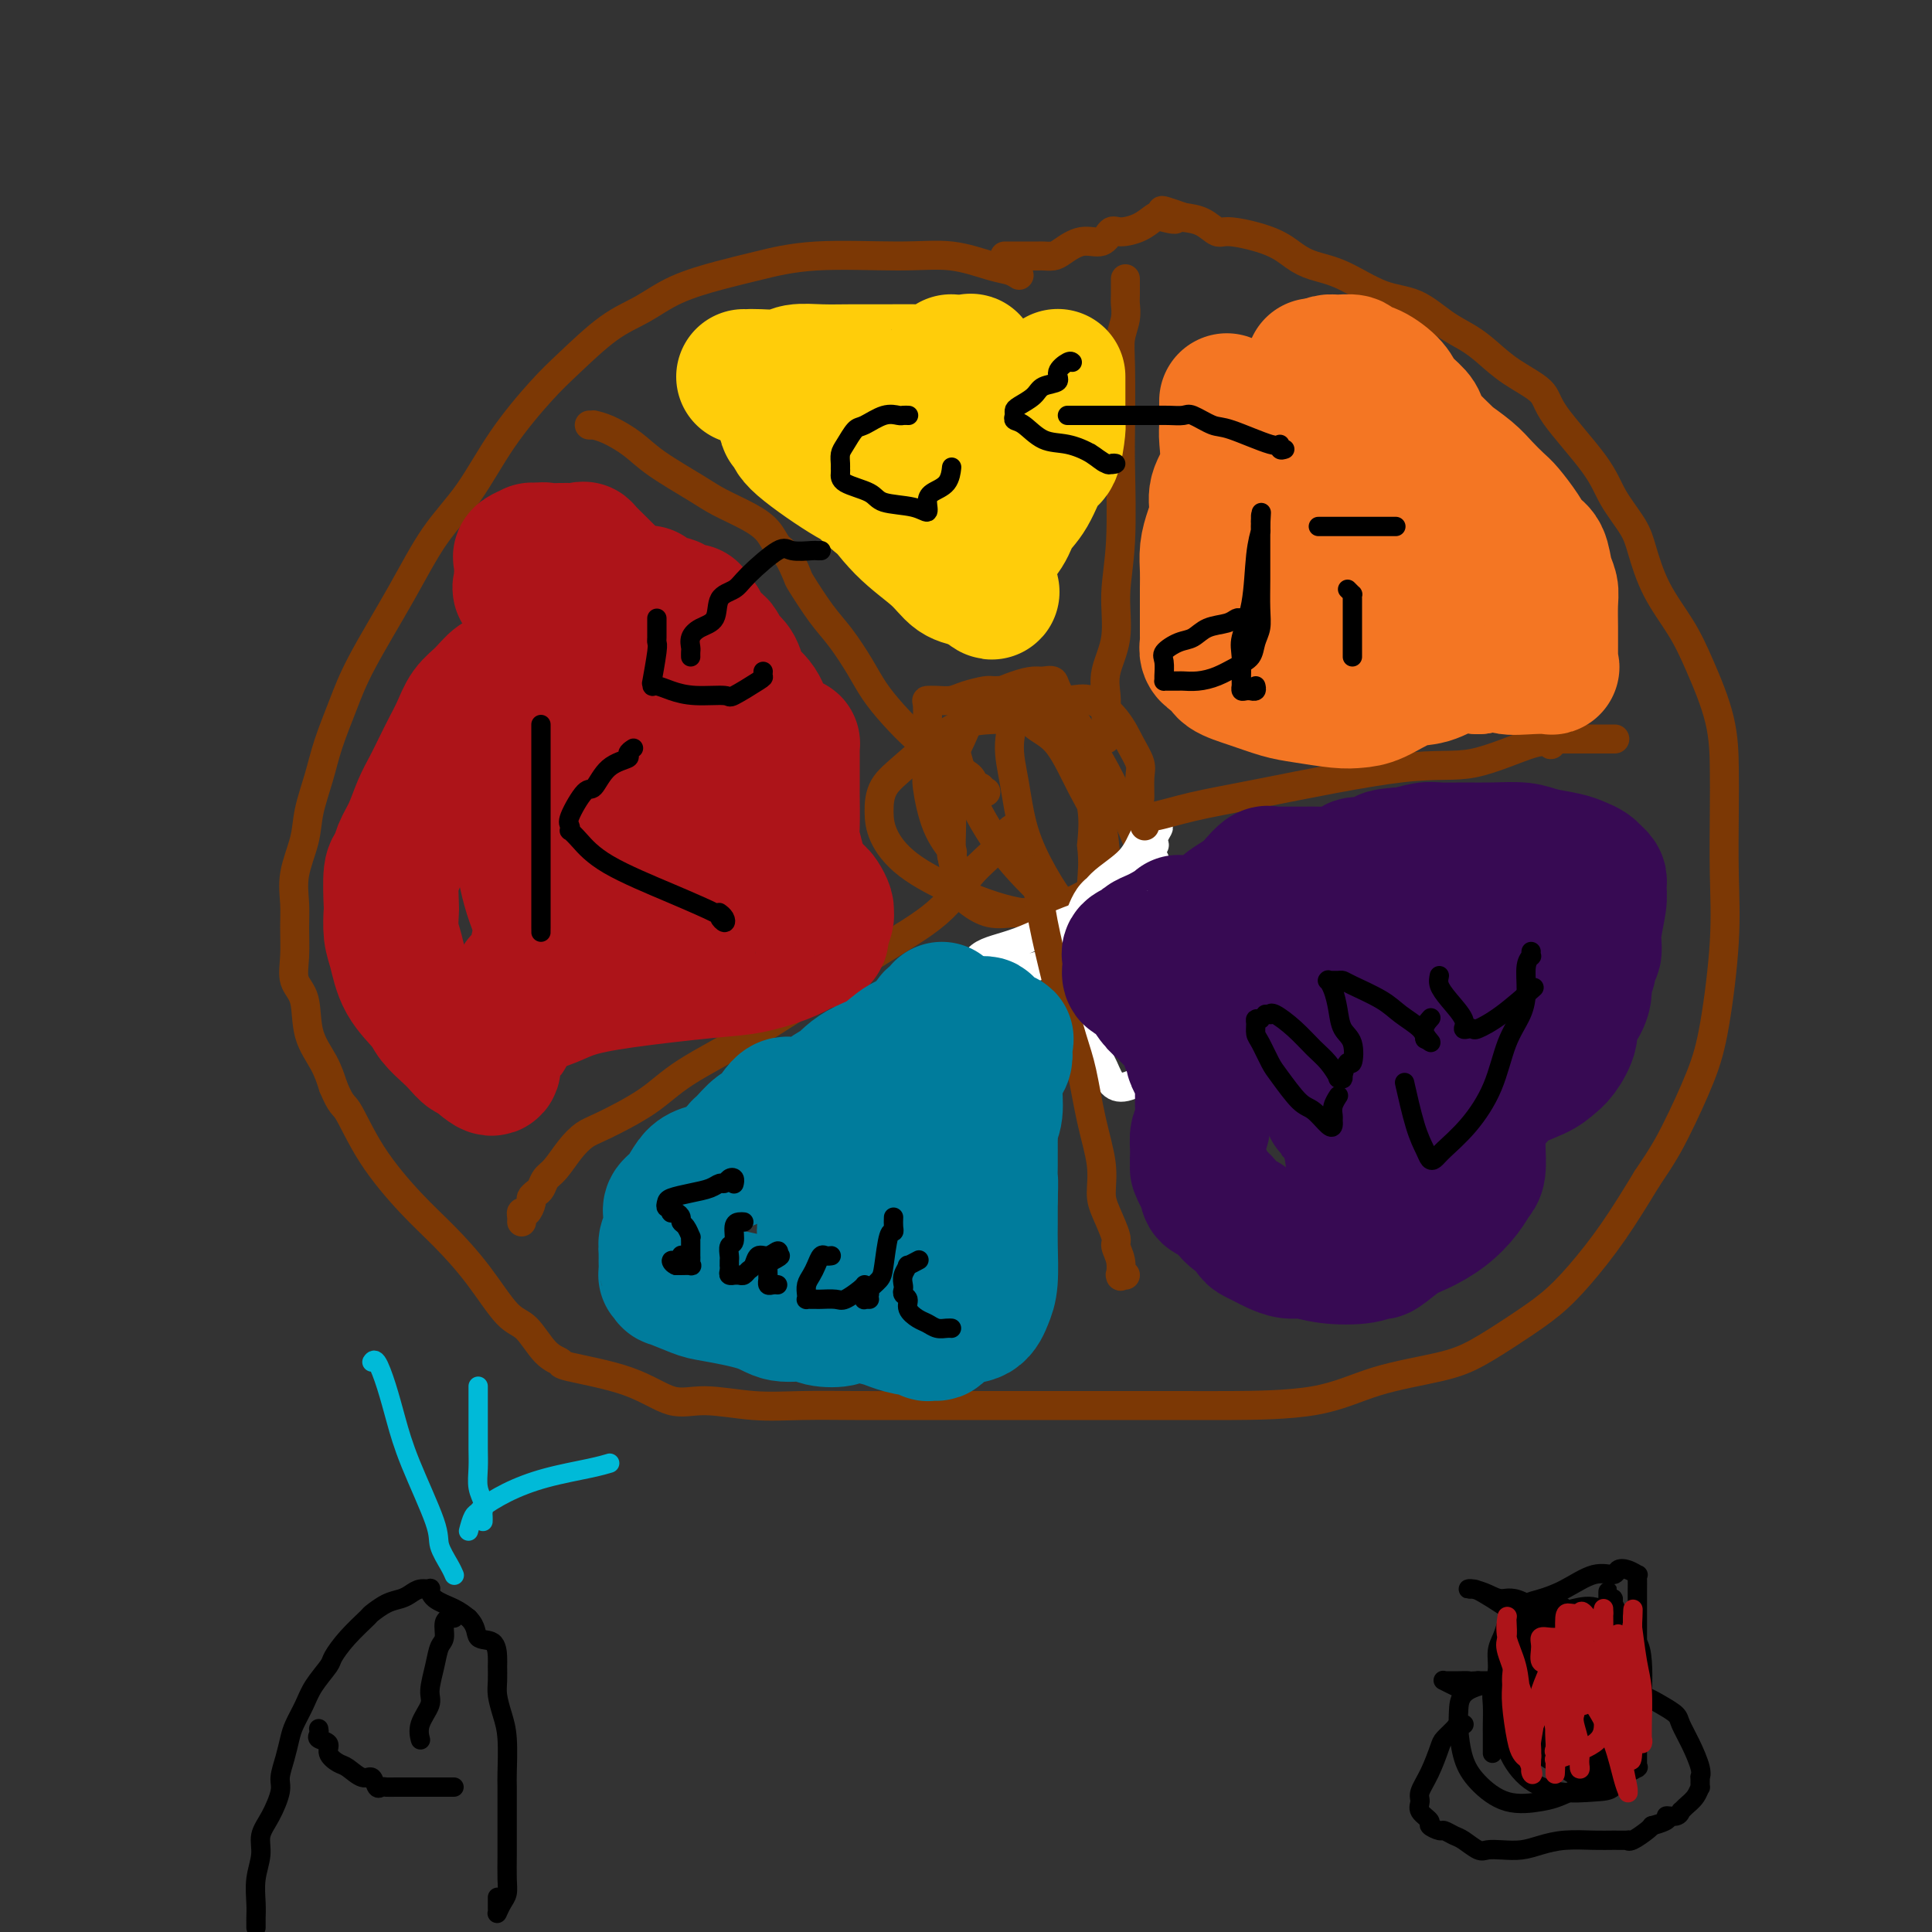 <svg viewBox='0 0 400 400' version='1.1' xmlns='http://www.w3.org/2000/svg' xmlns:xlink='http://www.w3.org/1999/xlink'><rect x="0" y="0" width="400" height="400" fill="#333333" stroke="none"/><g fill='none' stroke='#7C3805' stroke-width='6' stroke-linecap='round' stroke-linejoin='round'><path d='M211,57c-0.577,-0.371 -1.153,-0.742 -2,-1c-0.847,-0.258 -1.964,-0.403 -4,-1c-2.036,-0.597 -4.991,-1.647 -8,-2c-3.009,-0.353 -6.070,-0.010 -11,0c-4.930,0.010 -11.727,-0.314 -17,0c-5.273,0.314 -9.022,1.266 -12,2c-2.978,0.734 -5.184,1.248 -8,2c-2.816,0.752 -6.241,1.740 -9,3c-2.759,1.260 -4.851,2.793 -7,4c-2.149,1.207 -4.354,2.088 -7,4c-2.646,1.912 -5.732,4.856 -8,7c-2.268,2.144 -3.719,3.490 -6,6c-2.281,2.510 -5.391,6.185 -8,10c-2.609,3.815 -4.718,7.770 -7,11c-2.282,3.230 -4.737,5.734 -7,9c-2.263,3.266 -4.335,7.295 -7,12c-2.665,4.705 -5.922,10.088 -8,14c-2.078,3.912 -2.975,6.354 -4,9c-1.025,2.646 -2.177,5.497 -3,8c-0.823,2.503 -1.317,4.658 -2,7c-0.683,2.342 -1.556,4.872 -2,7c-0.444,2.128 -0.458,3.853 -1,6c-0.542,2.147 -1.611,4.718 -2,7c-0.389,2.282 -0.097,4.277 0,6c0.097,1.723 -0.001,3.173 0,5c0.001,1.827 0.101,4.031 0,6c-0.101,1.969 -0.403,3.702 0,5c0.403,1.298 1.510,2.162 2,4c0.490,1.838 0.363,4.649 1,7c0.637,2.351 2.039,4.243 3,6c0.961,1.757 1.480,3.378 2,5'/><path d='M69,225c1.720,4.129 2.019,3.451 3,5c0.981,1.549 2.643,5.326 5,9c2.357,3.674 5.410,7.247 8,10c2.590,2.753 4.716,4.688 7,7c2.284,2.312 4.725,5.001 7,8c2.275,2.999 4.383,6.308 6,8c1.617,1.692 2.744,1.767 4,3c1.256,1.233 2.641,3.624 4,5c1.359,1.376 2.690,1.737 3,2c0.310,0.263 -0.402,0.428 2,1c2.402,0.572 7.919,1.551 12,3c4.081,1.449 6.727,3.369 9,4c2.273,0.631 4.172,-0.027 7,0c2.828,0.027 6.585,0.739 10,1c3.415,0.261 6.488,0.070 10,0c3.512,-0.070 7.463,-0.019 11,0c3.537,0.019 6.661,0.005 10,0c3.339,-0.005 6.892,-0.001 14,0c7.108,0.001 17.769,-0.000 22,0c4.231,0.000 2.032,0.002 5,0c2.968,-0.002 11.104,-0.006 16,0c4.896,0.006 6.554,0.022 11,0c4.446,-0.022 11.681,-0.084 17,-1c5.319,-0.916 8.722,-2.687 13,-4c4.278,-1.313 9.433,-2.168 13,-3c3.567,-0.832 5.547,-1.642 8,-3c2.453,-1.358 5.378,-3.264 8,-5c2.622,-1.736 4.940,-3.300 7,-5c2.060,-1.700 3.862,-3.535 6,-6c2.138,-2.465 4.611,-5.562 7,-9c2.389,-3.438 4.695,-7.219 7,-11'/><path d='M341,244c3.261,-4.809 4.415,-6.832 6,-10c1.585,-3.168 3.602,-7.482 5,-11c1.398,-3.518 2.179,-6.240 3,-11c0.821,-4.760 1.684,-11.559 2,-17c0.316,-5.441 0.087,-9.524 0,-14c-0.087,-4.476 -0.030,-9.345 0,-13c0.030,-3.655 0.034,-6.095 0,-9c-0.034,-2.905 -0.107,-6.276 -1,-10c-0.893,-3.724 -2.608,-7.803 -4,-11c-1.392,-3.197 -2.463,-5.512 -4,-8c-1.537,-2.488 -3.540,-5.150 -5,-8c-1.460,-2.850 -2.377,-5.890 -3,-8c-0.623,-2.110 -0.950,-3.292 -2,-5c-1.050,-1.708 -2.821,-3.944 -4,-6c-1.179,-2.056 -1.764,-3.933 -4,-7c-2.236,-3.067 -6.123,-7.325 -8,-10c-1.877,-2.675 -1.743,-3.768 -3,-5c-1.257,-1.232 -3.906,-2.603 -6,-4c-2.094,-1.397 -3.635,-2.819 -5,-4c-1.365,-1.181 -2.555,-2.120 -4,-3c-1.445,-0.880 -3.145,-1.702 -5,-3c-1.855,-1.298 -3.864,-3.071 -6,-4c-2.136,-0.929 -4.398,-1.015 -7,-2c-2.602,-0.985 -5.544,-2.871 -8,-4c-2.456,-1.129 -4.425,-1.502 -6,-2c-1.575,-0.498 -2.756,-1.121 -4,-2c-1.244,-0.879 -2.552,-2.015 -5,-3c-2.448,-0.985 -6.038,-1.821 -8,-2c-1.962,-0.179 -2.298,0.298 -3,0c-0.702,-0.298 -1.772,-1.371 -3,-2c-1.228,-0.629 -2.614,-0.815 -4,-1'/><path d='M245,45c-7.781,-2.792 -3.233,-0.772 -2,0c1.233,0.772 -0.849,0.296 -2,0c-1.151,-0.296 -1.371,-0.411 -2,0c-0.629,0.411 -1.669,1.348 -3,2c-1.331,0.652 -2.955,1.018 -4,1c-1.045,-0.018 -1.511,-0.422 -2,0c-0.489,0.422 -0.999,1.668 -2,2c-1.001,0.332 -2.492,-0.251 -4,0c-1.508,0.251 -3.034,1.335 -4,2c-0.966,0.665 -1.373,0.910 -2,1c-0.627,0.090 -1.474,0.024 -2,0c-0.526,-0.024 -0.732,-0.006 -1,0c-0.268,0.006 -0.596,0.002 -1,0c-0.404,-0.002 -0.882,-0.000 -1,0c-0.118,0.000 0.123,0.000 0,0c-0.123,-0.000 -0.611,-0.000 -1,0c-0.389,0.000 -0.679,0.000 -1,0c-0.321,-0.000 -0.674,-0.000 -1,0c-0.326,0.000 -0.626,0.000 -1,0c-0.374,-0.000 -0.821,-0.000 -1,0c-0.179,0.000 -0.089,0.000 0,0'/><path d='M198,181c-0.036,0.024 -0.071,0.047 0,0c0.071,-0.047 0.250,-0.166 0,-1c-0.250,-0.834 -0.929,-2.383 -1,-3c-0.071,-0.617 0.464,-0.301 0,-1c-0.464,-0.699 -1.928,-2.412 -3,-5c-1.072,-2.588 -1.751,-6.053 -2,-8c-0.249,-1.947 -0.068,-2.378 0,-4c0.068,-1.622 0.023,-4.435 0,-6c-0.023,-1.565 -0.025,-1.883 0,-3c0.025,-1.117 0.077,-3.034 0,-4c-0.077,-0.966 -0.284,-0.981 0,-1c0.284,-0.019 1.057,-0.043 2,0c0.943,0.043 2.056,0.155 3,0c0.944,-0.155 1.720,-0.575 3,-1c1.280,-0.425 3.063,-0.856 4,-1c0.937,-0.144 1.027,-0.001 2,0c0.973,0.001 2.830,-0.138 4,0c1.170,0.138 1.654,0.554 2,1c0.346,0.446 0.552,0.921 1,1c0.448,0.079 1.136,-0.238 2,0c0.864,0.238 1.905,1.030 3,2c1.095,0.970 2.245,2.117 3,3c0.755,0.883 1.117,1.502 2,2c0.883,0.498 2.289,0.875 3,2c0.711,1.125 0.726,3.000 1,4c0.274,1.000 0.805,1.127 1,2c0.195,0.873 0.052,2.494 0,4c-0.052,1.506 -0.014,2.899 0,4c0.014,1.101 0.004,1.912 0,3c-0.004,1.088 -0.001,2.454 0,4c0.001,1.546 0.001,3.273 0,5'/><path d='M228,180c0.413,4.373 0.445,2.306 0,2c-0.445,-0.306 -1.367,1.147 -2,2c-0.633,0.853 -0.975,1.104 -2,2c-1.025,0.896 -2.731,2.438 -4,3c-1.269,0.562 -2.102,0.144 -3,0c-0.898,-0.144 -1.863,-0.014 -3,0c-1.137,0.014 -2.447,-0.088 -4,0c-1.553,0.088 -3.351,0.367 -5,0c-1.649,-0.367 -3.149,-1.379 -4,-2c-0.851,-0.621 -1.051,-0.852 -1,-1c0.051,-0.148 0.354,-0.214 0,-1c-0.354,-0.786 -1.364,-2.293 -2,-4c-0.636,-1.707 -0.897,-3.615 -1,-5c-0.103,-1.385 -0.047,-2.246 0,-4c0.047,-1.754 0.084,-4.399 0,-7c-0.084,-2.601 -0.290,-5.156 0,-7c0.290,-1.844 1.074,-2.977 2,-5c0.926,-2.023 1.993,-4.936 4,-7c2.007,-2.064 4.956,-3.280 7,-4c2.044,-0.720 3.185,-0.944 4,-1c0.815,-0.056 1.303,0.054 2,0c0.697,-0.054 1.602,-0.273 2,0c0.398,0.273 0.288,1.039 2,4c1.712,2.961 5.247,8.116 8,13c2.753,4.884 4.725,9.496 7,15c2.275,5.504 4.852,11.898 7,16c2.148,4.102 3.869,5.911 5,8c1.131,2.089 1.674,4.457 2,6c0.326,1.543 0.434,2.262 0,3c-0.434,0.738 -1.410,1.497 -3,1c-1.590,-0.497 -3.795,-2.248 -6,-4'/><path d='M240,203c-3.470,-1.460 -7.645,-3.609 -11,-6c-3.355,-2.391 -5.892,-5.025 -9,-8c-3.108,-2.975 -6.789,-6.290 -10,-10c-3.211,-3.710 -5.951,-7.814 -8,-12c-2.049,-4.186 -3.406,-8.455 -4,-11c-0.594,-2.545 -0.424,-3.365 0,-4c0.424,-0.635 1.102,-1.085 2,-2c0.898,-0.915 2.017,-2.294 3,-3c0.983,-0.706 1.830,-0.740 3,-1c1.170,-0.260 2.664,-0.746 4,0c1.336,0.746 2.514,2.722 4,4c1.486,1.278 3.280,1.856 5,4c1.720,2.144 3.365,5.855 5,9c1.635,3.145 3.259,5.725 4,8c0.741,2.275 0.598,4.245 1,6c0.402,1.755 1.350,3.293 0,5c-1.350,1.707 -4.999,3.581 -8,5c-3.001,1.419 -5.354,2.383 -9,2c-3.646,-0.383 -8.584,-2.115 -13,-4c-4.416,-1.885 -8.310,-3.925 -11,-6c-2.690,-2.075 -4.176,-4.184 -5,-6c-0.824,-1.816 -0.987,-3.338 -1,-5c-0.013,-1.662 0.125,-3.465 1,-5c0.875,-1.535 2.487,-2.801 5,-5c2.513,-2.199 5.925,-5.330 9,-7c3.075,-1.670 5.812,-1.877 8,-2c2.188,-0.123 3.827,-0.160 6,0c2.173,0.160 4.882,0.517 7,2c2.118,1.483 3.647,4.092 5,7c1.353,2.908 2.529,6.117 3,9c0.471,2.883 0.235,5.442 0,8'/><path d='M226,175c0.454,4.077 0.089,5.769 0,8c-0.089,2.231 0.098,5.003 0,6c-0.098,0.997 -0.481,0.221 -1,0c-0.519,-0.221 -1.175,0.113 -2,0c-0.825,-0.113 -1.820,-0.673 -3,-2c-1.180,-1.327 -2.546,-3.420 -4,-6c-1.454,-2.580 -2.996,-5.648 -4,-9c-1.004,-3.352 -1.469,-6.988 -2,-10c-0.531,-3.012 -1.126,-5.398 -1,-8c0.126,-2.602 0.975,-5.418 2,-7c1.025,-1.582 2.228,-1.929 4,-2c1.772,-0.071 4.115,0.134 6,0c1.885,-0.134 3.314,-0.607 5,0c1.686,0.607 3.629,2.292 5,4c1.371,1.708 2.170,3.437 3,5c0.830,1.563 1.689,2.958 2,4c0.311,1.042 0.072,1.729 0,3c-0.072,1.271 0.022,3.125 0,4c-0.022,0.875 -0.160,0.770 -1,1c-0.840,0.230 -2.383,0.794 -3,1c-0.617,0.206 -0.310,0.055 -1,0c-0.690,-0.055 -2.378,-0.015 -3,0c-0.622,0.015 -0.178,0.004 0,0c0.178,-0.004 0.089,-0.002 0,0'/></g>
<g fill='none' stroke='#FFFFFF' stroke-width='6' stroke-linecap='round' stroke-linejoin='round'><path d='M234,196c0.342,0.493 0.684,0.985 1,2c0.316,1.015 0.606,2.551 1,4c0.394,1.449 0.890,2.811 1,4c0.110,1.189 -0.167,2.205 0,3c0.167,0.795 0.778,1.369 1,3c0.222,1.631 0.053,4.317 0,6c-0.053,1.683 0.008,2.362 0,3c-0.008,0.638 -0.087,1.236 -1,2c-0.913,0.764 -2.662,1.693 -4,2c-1.338,0.307 -2.266,-0.008 -3,-1c-0.734,-0.992 -1.273,-2.659 -2,-4c-0.727,-1.341 -1.640,-2.354 -2,-4c-0.360,-1.646 -0.167,-3.924 0,-6c0.167,-2.076 0.307,-3.951 1,-6c0.693,-2.049 1.937,-4.273 4,-6c2.063,-1.727 4.944,-2.959 7,-4c2.056,-1.041 3.286,-1.893 5,-2c1.714,-0.107 3.911,0.530 5,1c1.089,0.470 1.068,0.773 1,1c-0.068,0.227 -0.183,0.379 0,1c0.183,0.621 0.666,1.711 0,3c-0.666,1.289 -2.480,2.777 -4,4c-1.520,1.223 -2.747,2.182 -4,3c-1.253,0.818 -2.533,1.494 -4,2c-1.467,0.506 -3.122,0.843 -4,1c-0.878,0.157 -0.979,0.134 -1,0c-0.021,-0.134 0.039,-0.378 0,-1c-0.039,-0.622 -0.175,-1.620 0,-3c0.175,-1.380 0.663,-3.141 2,-6c1.337,-2.859 3.525,-6.817 5,-9c1.475,-2.183 2.238,-2.592 3,-3'/><path d='M242,186c1.868,-2.055 2.540,-1.192 3,-1c0.460,0.192 0.710,-0.287 1,0c0.290,0.287 0.621,1.340 1,2c0.379,0.660 0.804,0.927 1,2c0.196,1.073 0.161,2.952 0,4c-0.161,1.048 -0.449,1.266 -2,2c-1.551,0.734 -4.365,1.984 -7,3c-2.635,1.016 -5.093,1.797 -8,2c-2.907,0.203 -6.265,-0.171 -8,0c-1.735,0.171 -1.847,0.889 -2,0c-0.153,-0.889 -0.346,-3.383 0,-5c0.346,-1.617 1.231,-2.355 2,-4c0.769,-1.645 1.421,-4.195 3,-6c1.579,-1.805 4.083,-2.865 6,-4c1.917,-1.135 3.246,-2.346 4,-3c0.754,-0.654 0.934,-0.752 1,-1c0.066,-0.248 0.019,-0.646 0,0c-0.019,0.646 -0.011,2.336 0,3c0.011,0.664 0.025,0.301 0,1c-0.025,0.699 -0.090,2.460 0,4c0.090,1.540 0.336,2.859 0,4c-0.336,1.141 -1.253,2.105 -3,3c-1.747,0.895 -4.322,1.721 -6,2c-1.678,0.279 -2.458,0.011 -3,0c-0.542,-0.011 -0.847,0.235 -1,0c-0.153,-0.235 -0.154,-0.953 0,-2c0.154,-1.047 0.464,-2.424 1,-4c0.536,-1.576 1.298,-3.350 3,-5c1.702,-1.650 4.343,-3.175 6,-5c1.657,-1.825 2.331,-3.950 3,-5c0.669,-1.050 1.335,-1.025 2,-1'/><path d='M239,172c1.688,-1.611 0.408,-0.138 0,1c-0.408,1.138 0.057,1.943 0,2c-0.057,0.057 -0.636,-0.633 -1,2c-0.364,2.633 -0.514,8.591 -1,13c-0.486,4.409 -1.307,7.271 -2,10c-0.693,2.729 -1.257,5.327 -2,7c-0.743,1.673 -1.666,2.423 -2,3c-0.334,0.577 -0.079,0.982 0,1c0.079,0.018 -0.017,-0.352 0,-1c0.017,-0.648 0.147,-1.574 1,-3c0.853,-1.426 2.428,-3.353 4,-5c1.572,-1.647 3.143,-3.013 5,-5c1.857,-1.987 4.002,-4.595 6,-6c1.998,-1.405 3.848,-1.607 5,-2c1.152,-0.393 1.605,-0.978 1,-1c-0.605,-0.022 -2.268,0.517 -3,1c-0.732,0.483 -0.533,0.909 -3,2c-2.467,1.091 -7.600,2.846 -12,4c-4.400,1.154 -8.067,1.708 -13,3c-4.933,1.292 -11.133,3.324 -15,4c-3.867,0.676 -5.402,-0.003 -6,0c-0.598,0.003 -0.260,0.688 0,0c0.260,-0.688 0.443,-2.748 2,-4c1.557,-1.252 4.487,-1.694 8,-3c3.513,-1.306 7.609,-3.476 12,-5c4.391,-1.524 9.076,-2.403 14,-3c4.924,-0.597 10.087,-0.911 13,-1c2.913,-0.089 3.575,0.048 5,1c1.425,0.952 3.615,2.718 4,4c0.385,1.282 -1.033,2.081 -2,3c-0.967,0.919 -1.484,1.960 -2,3'/><path d='M255,197c-0.845,1.018 -0.959,0.561 -1,1c-0.041,0.439 -0.011,1.772 0,2c0.011,0.228 0.003,-0.649 0,-1c-0.003,-0.351 -0.002,-0.175 0,0'/><path d='M255,198c-0.469,-0.167 -0.937,-0.334 -1,0c-0.063,0.334 0.281,1.170 0,2c-0.281,0.830 -1.186,1.655 -2,3c-0.814,1.345 -1.539,3.209 -2,4c-0.461,0.791 -0.660,0.508 -1,1c-0.340,0.492 -0.820,1.757 -1,2c-0.180,0.243 -0.059,-0.537 0,-1c0.059,-0.463 0.056,-0.610 0,-1c-0.056,-0.390 -0.167,-1.023 0,-2c0.167,-0.977 0.610,-2.297 1,-3c0.390,-0.703 0.726,-0.788 1,-1c0.274,-0.212 0.484,-0.552 1,-1c0.516,-0.448 1.337,-1.003 1,-1c-0.337,0.003 -1.831,0.566 -2,1c-0.169,0.434 0.988,0.740 0,2c-0.988,1.260 -4.122,3.474 -6,5c-1.878,1.526 -2.500,2.363 -3,3c-0.500,0.637 -0.877,1.074 -1,1c-0.123,-0.074 0.007,-0.660 0,-1c-0.007,-0.340 -0.152,-0.434 0,-1c0.152,-0.566 0.600,-1.606 1,-3c0.400,-1.394 0.752,-3.143 1,-4c0.248,-0.857 0.392,-0.821 1,-1c0.608,-0.179 1.678,-0.574 2,-1c0.322,-0.426 -0.106,-0.884 0,-1c0.106,-0.116 0.744,0.110 1,0c0.256,-0.110 0.128,-0.555 0,-1'/><path d='M246,199c0.580,-2.057 -0.469,-1.198 -1,-2c-0.531,-0.802 -0.542,-3.265 -1,-5c-0.458,-1.735 -1.363,-2.742 -2,-4c-0.637,-1.258 -1.008,-2.766 -1,-4c0.008,-1.234 0.394,-2.193 0,-3c-0.394,-0.807 -1.567,-1.461 -2,-2c-0.433,-0.539 -0.127,-0.964 0,-1c0.127,-0.036 0.076,0.315 0,1c-0.076,0.685 -0.178,1.704 0,2c0.178,0.296 0.636,-0.131 1,0c0.364,0.131 0.634,0.819 1,1c0.366,0.181 0.829,-0.143 1,0c0.171,0.143 0.049,0.755 0,1c-0.049,0.245 -0.024,0.122 0,0'/></g>
<g fill='none' stroke='#7C3805' stroke-width='6' stroke-linecap='round' stroke-linejoin='round'><path d='M211,170c0.166,0.404 0.333,0.808 0,1c-0.333,0.192 -1.165,0.173 -2,1c-0.835,0.827 -1.673,2.500 -3,4c-1.327,1.500 -3.145,2.828 -5,5c-1.855,2.172 -3.748,5.188 -7,8c-3.252,2.812 -7.863,5.419 -12,8c-4.137,2.581 -7.801,5.136 -12,8c-4.199,2.864 -8.934,6.037 -14,9c-5.066,2.963 -10.462,5.716 -14,8c-3.538,2.284 -5.216,4.100 -8,6c-2.784,1.900 -6.672,3.884 -9,5c-2.328,1.116 -3.096,1.363 -4,2c-0.904,0.637 -1.944,1.662 -3,3c-1.056,1.338 -2.129,2.989 -3,4c-0.871,1.011 -1.539,1.383 -2,2c-0.461,0.617 -0.715,1.480 -1,2c-0.285,0.520 -0.602,0.699 -1,1c-0.398,0.301 -0.877,0.724 -1,1c-0.123,0.276 0.111,0.403 0,1c-0.111,0.597 -0.566,1.663 -1,2c-0.434,0.337 -0.848,-0.054 -1,0c-0.152,0.054 -0.041,0.553 0,1c0.041,0.447 0.012,0.842 0,1c-0.012,0.158 -0.006,0.079 0,0'/><path d='M214,180c0.027,0.374 0.055,0.749 0,1c-0.055,0.251 -0.191,0.380 0,1c0.191,0.620 0.709,1.732 1,3c0.291,1.268 0.357,2.692 1,6c0.643,3.308 1.865,8.501 3,13c1.135,4.499 2.185,8.304 3,11c0.815,2.696 1.397,4.284 2,7c0.603,2.716 1.227,6.559 2,10c0.773,3.441 1.695,6.479 2,9c0.305,2.521 -0.005,4.526 0,6c0.005,1.474 0.327,2.417 1,4c0.673,1.583 1.697,3.808 2,5c0.303,1.192 -0.116,1.353 0,2c0.116,0.647 0.767,1.781 1,3c0.233,1.219 0.049,2.523 0,3c-0.049,0.477 0.039,0.128 0,0c-0.039,-0.128 -0.203,-0.034 0,0c0.203,0.034 0.772,0.010 1,0c0.228,-0.010 0.114,-0.005 0,0'/><path d='M237,171c0.014,-0.297 0.028,-0.593 0,-1c-0.028,-0.407 -0.097,-0.923 0,-1c0.097,-0.077 0.360,0.285 2,0c1.640,-0.285 4.655,-1.216 8,-2c3.345,-0.784 7.019,-1.422 15,-3c7.981,-1.578 20.268,-4.096 28,-5c7.732,-0.904 10.908,-0.193 15,-1c4.092,-0.807 9.098,-3.130 12,-4c2.902,-0.870 3.698,-0.286 4,0c0.302,0.286 0.110,0.273 0,0c-0.110,-0.273 -0.138,-0.805 0,-1c0.138,-0.195 0.440,-0.052 1,0c0.560,0.052 1.376,0.014 2,0c0.624,-0.014 1.057,-0.004 2,0c0.943,0.004 2.397,0.001 4,0c1.603,-0.001 3.355,-0.000 4,0c0.645,0.000 0.184,0.000 0,0c-0.184,-0.000 -0.092,-0.000 0,0'/><path d='M229,153c0.000,-0.751 0.001,-1.501 0,-2c-0.001,-0.499 -0.002,-0.746 0,-1c0.002,-0.254 0.008,-0.514 0,-1c-0.008,-0.486 -0.031,-1.196 0,-2c0.031,-0.804 0.117,-1.700 0,-3c-0.117,-1.300 -0.438,-3.004 0,-5c0.438,-1.996 1.634,-4.284 2,-7c0.366,-2.716 -0.098,-5.860 0,-9c0.098,-3.140 0.757,-6.275 1,-11c0.243,-4.725 0.069,-11.040 0,-15c-0.069,-3.960 -0.033,-5.565 0,-9c0.033,-3.435 0.061,-8.701 0,-12c-0.061,-3.299 -0.213,-4.633 0,-6c0.213,-1.367 0.789,-2.769 1,-4c0.211,-1.231 0.057,-2.291 0,-3c-0.057,-0.709 -0.015,-1.066 0,-2c0.015,-0.934 0.004,-2.444 0,-3c-0.004,-0.556 -0.001,-0.159 0,0c0.001,0.159 0.001,0.079 0,0'/><path d='M122,88c0.480,0.012 0.960,0.024 1,0c0.040,-0.024 -0.359,-0.085 0,0c0.359,0.085 1.475,0.315 3,1c1.525,0.685 3.457,1.825 5,3c1.543,1.175 2.696,2.386 5,4c2.304,1.614 5.758,3.630 8,5c2.242,1.370 3.272,2.094 5,3c1.728,0.906 4.155,1.994 6,3c1.845,1.006 3.108,1.928 4,3c0.892,1.072 1.414,2.292 2,3c0.586,0.708 1.237,0.904 2,2c0.763,1.096 1.639,3.093 2,4c0.361,0.907 0.206,0.723 1,2c0.794,1.277 2.535,4.013 4,6c1.465,1.987 2.653,3.225 4,5c1.347,1.775 2.852,4.088 4,6c1.148,1.912 1.938,3.422 3,5c1.062,1.578 2.397,3.223 4,5c1.603,1.777 3.476,3.685 5,5c1.524,1.315 2.700,2.036 4,3c1.300,0.964 2.726,2.171 4,3c1.274,0.829 2.398,1.280 3,2c0.602,0.720 0.683,1.710 1,2c0.317,0.290 0.868,-0.118 1,0c0.132,0.118 -0.157,0.763 0,1c0.157,0.237 0.759,0.068 1,0c0.241,-0.068 0.120,-0.034 0,0'/></g>
<g fill='none' stroke='#AD1419' stroke-width='28' stroke-linecap='round' stroke-linejoin='round'><path d='M123,154c-0.326,0.257 -0.651,0.514 -1,0c-0.349,-0.514 -0.720,-1.799 -1,-3c-0.280,-1.201 -0.467,-2.320 -1,-4c-0.533,-1.680 -1.412,-3.923 -2,-5c-0.588,-1.077 -0.885,-0.990 -1,-2c-0.115,-1.010 -0.047,-3.118 0,-4c0.047,-0.882 0.073,-0.538 0,-1c-0.073,-0.462 -0.244,-1.732 0,-3c0.244,-1.268 0.904,-2.536 1,-3c0.096,-0.464 -0.373,-0.125 0,0c0.373,0.125 1.587,0.037 2,0c0.413,-0.037 0.025,-0.022 0,0c-0.025,0.022 0.314,0.051 1,0c0.686,-0.051 1.717,-0.182 2,0c0.283,0.182 -0.184,0.676 0,1c0.184,0.324 1.020,0.476 0,0c-1.020,-0.476 -3.895,-1.582 -6,-3c-2.105,-1.418 -3.440,-3.150 -5,-4c-1.560,-0.850 -3.346,-0.820 -4,-1c-0.654,-0.180 -0.175,-0.572 0,-1c0.175,-0.428 0.048,-0.892 0,-1c-0.048,-0.108 -0.015,0.140 0,0c0.015,-0.140 0.012,-0.668 0,-1c-0.012,-0.332 -0.032,-0.467 0,-1c0.032,-0.533 0.117,-1.463 0,-2c-0.117,-0.537 -0.435,-0.680 0,-1c0.435,-0.320 1.622,-0.818 2,-1c0.378,-0.182 -0.052,-0.049 0,0c0.052,0.049 0.586,0.014 1,0c0.414,-0.014 0.707,-0.007 1,0'/><path d='M112,114c0.697,-0.309 0.438,-0.083 1,0c0.562,0.083 1.943,0.022 3,0c1.057,-0.022 1.790,-0.005 2,0c0.210,0.005 -0.104,-0.001 0,0c0.104,0.001 0.626,0.010 1,0c0.374,-0.010 0.599,-0.040 1,0c0.401,0.040 0.979,0.150 1,0c0.021,-0.150 -0.514,-0.561 0,0c0.514,0.561 2.079,2.093 3,3c0.921,0.907 1.200,1.190 2,2c0.800,0.810 2.120,2.146 3,3c0.880,0.854 1.318,1.225 2,2c0.682,0.775 1.607,1.954 3,3c1.393,1.046 3.256,1.958 5,3c1.744,1.042 3.371,2.215 4,3c0.629,0.785 0.262,1.184 1,2c0.738,0.816 2.583,2.051 4,3c1.417,0.949 2.407,1.613 3,2c0.593,0.387 0.790,0.499 1,1c0.210,0.501 0.435,1.393 1,2c0.565,0.607 1.472,0.928 2,2c0.528,1.072 0.677,2.893 1,4c0.323,1.107 0.818,1.498 1,2c0.182,0.502 0.049,1.114 0,2c-0.049,0.886 -0.013,2.046 0,3c0.013,0.954 0.004,1.701 0,3c-0.004,1.299 -0.002,3.149 0,5'/><path d='M157,164c0.464,3.789 0.623,3.763 0,5c-0.623,1.237 -2.027,3.738 -3,5c-0.973,1.262 -1.516,1.285 -2,2c-0.484,0.715 -0.909,2.120 -2,3c-1.091,0.880 -2.847,1.233 -4,2c-1.153,0.767 -1.701,1.949 -3,3c-1.299,1.051 -3.348,1.972 -5,3c-1.652,1.028 -2.908,2.162 -4,3c-1.092,0.838 -2.020,1.381 -3,2c-0.980,0.619 -2.011,1.315 -3,2c-0.989,0.685 -1.936,1.360 -3,2c-1.064,0.640 -2.244,1.246 -3,2c-0.756,0.754 -1.089,1.657 -2,2c-0.911,0.343 -2.399,0.125 -3,0c-0.601,-0.125 -0.314,-0.157 0,0c0.314,0.157 0.655,0.503 0,0c-0.655,-0.503 -2.308,-1.854 -3,-3c-0.692,-1.146 -0.424,-2.088 -1,-4c-0.576,-1.912 -1.996,-4.795 -3,-8c-1.004,-3.205 -1.590,-6.734 -2,-9c-0.410,-2.266 -0.643,-3.271 -1,-5c-0.357,-1.729 -0.838,-4.183 -1,-6c-0.162,-1.817 -0.005,-2.997 0,-4c0.005,-1.003 -0.142,-1.830 0,-3c0.142,-1.170 0.574,-2.685 1,-4c0.426,-1.315 0.846,-2.432 1,-3c0.154,-0.568 0.041,-0.589 0,-1c-0.041,-0.411 -0.011,-1.213 0,-2c0.011,-0.787 0.003,-1.558 0,-2c-0.003,-0.442 -0.001,-0.555 0,-1c0.001,-0.445 0.000,-1.223 0,-2'/><path d='M108,143c0.309,-3.569 0.081,-1.492 0,-1c-0.081,0.492 -0.014,-0.599 0,-1c0.014,-0.401 -0.026,-0.110 0,0c0.026,0.110 0.117,0.039 0,0c-0.117,-0.039 -0.444,-0.044 -1,0c-0.556,0.044 -1.342,0.139 -2,0c-0.658,-0.139 -1.187,-0.512 -2,0c-0.813,0.512 -1.908,1.911 -3,3c-1.092,1.089 -2.179,1.869 -3,3c-0.821,1.131 -1.375,2.611 -2,4c-0.625,1.389 -1.322,2.685 -2,4c-0.678,1.315 -1.337,2.648 -2,4c-0.663,1.352 -1.329,2.723 -2,4c-0.671,1.277 -1.346,2.459 -2,4c-0.654,1.541 -1.285,3.439 -2,5c-0.715,1.561 -1.512,2.783 -2,4c-0.488,1.217 -0.667,2.430 -1,3c-0.333,0.570 -0.818,0.499 -1,2c-0.182,1.501 -0.059,4.574 0,6c0.059,1.426 0.054,1.204 0,2c-0.054,0.796 -0.157,2.611 0,4c0.157,1.389 0.574,2.354 1,4c0.426,1.646 0.862,3.973 2,6c1.138,2.027 2.977,3.752 4,5c1.023,1.248 1.230,2.018 2,3c0.770,0.982 2.104,2.175 3,3c0.896,0.825 1.353,1.282 2,2c0.647,0.718 1.483,1.698 2,2c0.517,0.302 0.716,-0.072 1,0c0.284,0.072 0.653,0.592 1,1c0.347,0.408 0.674,0.704 1,1'/><path d='M100,220c2.864,2.512 2.026,0.292 2,-1c-0.026,-1.292 0.762,-1.655 1,-2c0.238,-0.345 -0.073,-0.673 0,-1c0.073,-0.327 0.531,-0.654 1,-1c0.469,-0.346 0.950,-0.712 1,-1c0.050,-0.288 -0.331,-0.500 0,-1c0.331,-0.500 1.376,-1.288 2,-2c0.624,-0.712 0.829,-1.346 2,-2c1.171,-0.654 3.307,-1.326 5,-2c1.693,-0.674 2.942,-1.349 5,-2c2.058,-0.651 4.926,-1.277 10,-2c5.074,-0.723 12.354,-1.542 17,-2c4.646,-0.458 6.660,-0.554 9,-1c2.340,-0.446 5.008,-1.243 7,-2c1.992,-0.757 3.308,-1.474 4,-2c0.692,-0.526 0.759,-0.860 1,-1c0.241,-0.140 0.657,-0.086 1,0c0.343,0.086 0.614,0.205 1,0c0.386,-0.205 0.888,-0.734 1,-1c0.112,-0.266 -0.165,-0.269 0,-1c0.165,-0.731 0.773,-2.188 1,-3c0.227,-0.812 0.072,-0.978 0,-1c-0.072,-0.022 -0.061,0.099 0,0c0.061,-0.099 0.171,-0.418 0,-1c-0.171,-0.582 -0.623,-1.428 -1,-2c-0.377,-0.572 -0.679,-0.870 -1,-1c-0.321,-0.130 -0.661,-0.093 -1,0c-0.339,0.093 -0.679,0.241 -1,0c-0.321,-0.241 -0.625,-0.873 -1,-1c-0.375,-0.127 -0.821,0.249 -1,0c-0.179,-0.249 -0.089,-1.125 0,-2'/><path d='M165,182c-0.769,-0.724 -0.192,-0.536 0,-1c0.192,-0.464 -0.001,-1.582 0,-2c0.001,-0.418 0.196,-0.137 0,-1c-0.196,-0.863 -0.785,-2.872 -1,-4c-0.215,-1.128 -0.058,-1.376 0,-3c0.058,-1.624 0.016,-4.624 0,-6c-0.016,-1.376 -0.004,-1.129 0,-2c0.004,-0.871 0.002,-2.860 0,-4c-0.002,-1.140 -0.003,-1.430 0,-2c0.003,-0.570 0.010,-1.420 0,-2c-0.010,-0.580 -0.039,-0.889 0,-1c0.039,-0.111 0.144,-0.024 0,0c-0.144,0.024 -0.537,-0.016 -1,0c-0.463,0.016 -0.996,0.089 -1,0c-0.004,-0.089 0.521,-0.340 0,-1c-0.521,-0.660 -2.089,-1.728 -3,-3c-0.911,-1.272 -1.165,-2.749 -2,-4c-0.835,-1.251 -2.251,-2.275 -3,-3c-0.749,-0.725 -0.830,-1.149 -1,-2c-0.170,-0.851 -0.431,-2.129 -1,-3c-0.569,-0.871 -1.448,-1.336 -2,-2c-0.552,-0.664 -0.777,-1.529 -1,-2c-0.223,-0.471 -0.445,-0.550 -1,-1c-0.555,-0.450 -1.444,-1.271 -2,-2c-0.556,-0.729 -0.778,-1.364 -1,-2'/><path d='M145,129c-3.113,-4.262 -1.396,-1.916 -1,-1c0.396,0.916 -0.530,0.403 -1,0c-0.470,-0.403 -0.483,-0.694 -1,-1c-0.517,-0.306 -1.536,-0.625 -2,-1c-0.464,-0.375 -0.372,-0.804 -1,-1c-0.628,-0.196 -1.976,-0.158 -3,0c-1.024,0.158 -1.724,0.435 -2,0c-0.276,-0.435 -0.126,-1.581 0,-2c0.126,-0.419 0.230,-0.111 0,0c-0.230,0.111 -0.793,0.026 -1,0c-0.207,-0.026 -0.059,0.005 0,0c0.059,-0.005 0.029,-0.048 0,0c-0.029,0.048 -0.059,0.188 0,0c0.059,-0.188 0.205,-0.703 0,0c-0.205,0.703 -0.762,2.625 -1,4c-0.238,1.375 -0.159,2.205 0,4c0.159,1.795 0.396,4.556 2,10c1.604,5.444 4.573,13.570 6,17c1.427,3.430 1.310,2.163 2,3c0.690,0.837 2.186,3.779 3,6c0.814,2.221 0.944,3.720 1,5c0.056,1.280 0.036,2.342 0,3c-0.036,0.658 -0.089,0.912 -1,1c-0.911,0.088 -2.678,0.009 -4,0c-1.322,-0.009 -2.197,0.050 -4,0c-1.803,-0.050 -4.535,-0.209 -6,0c-1.465,0.209 -1.664,0.787 -2,1c-0.336,0.213 -0.810,0.061 -1,0c-0.190,-0.061 -0.095,-0.030 0,0'/><path d='M128,177c-2.952,0.312 -1.331,0.092 -1,0c0.331,-0.092 -0.626,-0.057 -1,0c-0.374,0.057 -0.163,0.135 0,0c0.163,-0.135 0.280,-0.483 0,-1c-0.280,-0.517 -0.957,-1.202 -1,-2c-0.043,-0.798 0.548,-1.709 0,-2c-0.548,-0.291 -2.233,0.039 -3,0c-0.767,-0.039 -0.615,-0.447 -1,0c-0.385,0.447 -1.308,1.750 -2,3c-0.692,1.250 -1.154,2.445 -2,5c-0.846,2.555 -2.077,6.468 -3,9c-0.923,2.532 -1.540,3.684 -2,5c-0.460,1.316 -0.764,2.798 -1,4c-0.236,1.202 -0.403,2.126 -1,3c-0.597,0.874 -1.624,1.698 -2,2c-0.376,0.302 -0.101,0.081 0,0c0.101,-0.081 0.029,-0.023 0,0c-0.029,0.023 -0.014,0.012 0,0'/></g>
<g fill='none' stroke='#007C9C' stroke-width='28' stroke-linecap='round' stroke-linejoin='round'><path d='M195,209c-0.025,0.315 -0.049,0.630 0,1c0.049,0.370 0.173,0.794 0,1c-0.173,0.206 -0.643,0.194 -1,0c-0.357,-0.194 -0.602,-0.572 -1,0c-0.398,0.572 -0.949,2.092 -2,3c-1.051,0.908 -2.601,1.204 -4,2c-1.399,0.796 -2.646,2.094 -4,3c-1.354,0.906 -2.813,1.422 -4,2c-1.187,0.578 -2.102,1.219 -3,2c-0.898,0.781 -1.780,1.703 -2,2c-0.220,0.297 0.224,-0.029 0,0c-0.224,0.029 -1.114,0.415 -2,1c-0.886,0.585 -1.769,1.369 -3,2c-1.231,0.631 -2.810,1.108 -4,1c-1.190,-0.108 -1.993,-0.801 -3,0c-1.007,0.801 -2.219,3.097 -3,4c-0.781,0.903 -1.129,0.413 -2,1c-0.871,0.587 -2.263,2.251 -3,3c-0.737,0.749 -0.820,0.581 -1,1c-0.180,0.419 -0.457,1.424 -1,2c-0.543,0.576 -1.352,0.724 -2,1c-0.648,0.276 -1.134,0.679 -2,1c-0.866,0.321 -2.113,0.559 -3,1c-0.887,0.441 -1.414,1.085 -2,2c-0.586,0.915 -1.233,2.099 -2,3c-0.767,0.901 -1.656,1.518 -2,2c-0.344,0.482 -0.144,0.830 0,2c0.144,1.170 0.231,3.161 0,4c-0.231,0.839 -0.780,0.525 -1,1c-0.220,0.475 -0.110,1.737 0,3'/><path d='M138,260c-0.153,1.957 -0.036,1.849 0,2c0.036,0.151 -0.009,0.560 0,1c0.009,0.440 0.072,0.909 0,1c-0.072,0.091 -0.279,-0.198 0,0c0.279,0.198 1.043,0.882 1,1c-0.043,0.118 -0.895,-0.328 0,0c0.895,0.328 3.535,1.432 5,2c1.465,0.568 1.755,0.601 4,1c2.245,0.399 6.445,1.166 9,2c2.555,0.834 3.465,1.736 5,2c1.535,0.264 3.696,-0.111 5,0c1.304,0.111 1.750,0.708 3,1c1.250,0.292 3.304,0.277 4,0c0.696,-0.277 0.033,-0.818 0,-1c-0.033,-0.182 0.563,-0.006 1,0c0.437,0.006 0.713,-0.157 2,0c1.287,0.157 3.584,0.634 5,1c1.416,0.366 1.952,0.620 3,1c1.048,0.380 2.610,0.887 4,1c1.390,0.113 2.609,-0.168 3,0c0.391,0.168 -0.045,0.784 0,1c0.045,0.216 0.572,0.032 1,0c0.428,-0.032 0.759,0.088 1,0c0.241,-0.088 0.394,-0.383 1,-1c0.606,-0.617 1.665,-1.557 3,-2c1.335,-0.443 2.946,-0.389 4,-1c1.054,-0.611 1.550,-1.888 2,-3c0.450,-1.112 0.852,-2.061 1,-4c0.148,-1.939 0.040,-4.868 0,-7c-0.040,-2.132 -0.011,-3.466 0,-5c0.011,-1.534 0.006,-3.267 0,-5'/><path d='M205,248c0.155,-4.002 0.041,-3.506 0,-4c-0.041,-0.494 -0.011,-1.976 0,-3c0.011,-1.024 0.003,-1.588 0,-2c-0.003,-0.412 -0.002,-0.673 0,-1c0.002,-0.327 0.004,-0.722 0,-1c-0.004,-0.278 -0.016,-0.440 0,-1c0.016,-0.560 0.060,-1.519 0,-2c-0.060,-0.481 -0.222,-0.485 0,-1c0.222,-0.515 0.830,-1.542 1,-3c0.170,-1.458 -0.098,-3.347 0,-5c0.098,-1.653 0.562,-3.070 1,-4c0.438,-0.930 0.850,-1.372 1,-2c0.150,-0.628 0.040,-1.440 0,-2c-0.040,-0.560 -0.008,-0.866 0,-1c0.008,-0.134 -0.008,-0.095 0,0c0.008,0.095 0.041,0.246 0,0c-0.041,-0.246 -0.157,-0.889 0,-1c0.157,-0.111 0.586,0.310 0,0c-0.586,-0.310 -2.186,-1.349 -3,-2c-0.814,-0.651 -0.840,-0.912 -1,-1c-0.160,-0.088 -0.453,-0.002 -1,0c-0.547,0.002 -1.349,-0.081 -2,0c-0.651,0.081 -1.152,0.326 -2,1c-0.848,0.674 -2.042,1.776 -3,3c-0.958,1.224 -1.678,2.569 -3,4c-1.322,1.431 -3.244,2.948 -5,5c-1.756,2.052 -3.346,4.638 -4,6c-0.654,1.362 -0.371,1.499 -1,3c-0.629,1.501 -2.169,4.366 -3,6c-0.831,1.634 -0.952,2.038 -1,3c-0.048,0.962 -0.024,2.481 0,4'/><path d='M179,247c-0.951,2.823 -0.828,1.881 -1,2c-0.172,0.119 -0.638,1.300 -1,2c-0.362,0.700 -0.619,0.921 -1,1c-0.381,0.079 -0.887,0.017 -1,0c-0.113,-0.017 0.166,0.009 0,0c-0.166,-0.009 -0.776,-0.055 -1,0c-0.224,0.055 -0.063,0.210 0,0c0.063,-0.210 0.028,-0.784 0,-1c-0.028,-0.216 -0.050,-0.074 0,0c0.050,0.074 0.172,0.079 0,0c-0.172,-0.079 -0.638,-0.244 -1,0c-0.362,0.244 -0.622,0.896 -1,1c-0.378,0.104 -0.875,-0.342 -1,0c-0.125,0.342 0.124,1.471 0,2c-0.124,0.529 -0.619,0.457 0,1c0.619,0.543 2.352,1.701 3,2c0.648,0.299 0.212,-0.260 1,0c0.788,0.260 2.799,1.338 5,2c2.201,0.662 4.593,0.909 6,1c1.407,0.091 1.831,0.026 2,0c0.169,-0.026 0.085,-0.013 0,0'/></g>
<g fill='none' stroke='#370A53' stroke-width='28' stroke-linecap='round' stroke-linejoin='round'><path d='M244,191c0.065,0.447 0.129,0.893 0,1c-0.129,0.107 -0.453,-0.126 -1,0c-0.547,0.126 -1.317,0.611 -2,1c-0.683,0.389 -1.279,0.683 -2,1c-0.721,0.317 -1.566,0.659 -2,1c-0.434,0.341 -0.456,0.683 -1,1c-0.544,0.317 -1.609,0.608 -2,1c-0.391,0.392 -0.106,0.883 0,1c0.106,0.117 0.033,-0.140 0,0c-0.033,0.140 -0.027,0.678 0,1c0.027,0.322 0.076,0.428 0,1c-0.076,0.572 -0.277,1.609 0,2c0.277,0.391 1.034,0.134 2,1c0.966,0.866 2.142,2.854 3,4c0.858,1.146 1.397,1.449 2,2c0.603,0.551 1.271,1.351 2,2c0.729,0.649 1.519,1.146 2,2c0.481,0.854 0.655,2.063 1,3c0.345,0.937 0.863,1.600 1,2c0.137,0.400 -0.107,0.535 0,1c0.107,0.465 0.564,1.259 1,2c0.436,0.741 0.850,1.428 1,2c0.150,0.572 0.036,1.030 0,2c-0.036,0.970 0.004,2.452 0,3c-0.004,0.548 -0.054,0.161 0,1c0.054,0.839 0.210,2.905 0,4c-0.210,1.095 -0.787,1.218 -1,2c-0.213,0.782 -0.061,2.223 0,3c0.061,0.777 0.030,0.888 0,1'/><path d='M248,239c-0.154,2.659 -0.039,1.308 0,1c0.039,-0.308 0.000,0.427 0,1c-0.000,0.573 0.037,0.984 0,1c-0.037,0.016 -0.148,-0.361 0,0c0.148,0.361 0.553,1.461 1,2c0.447,0.539 0.934,0.515 1,1c0.066,0.485 -0.291,1.477 0,2c0.291,0.523 1.230,0.578 2,1c0.770,0.422 1.371,1.212 2,2c0.629,0.788 1.285,1.573 2,2c0.715,0.427 1.489,0.495 2,1c0.511,0.505 0.759,1.446 1,2c0.241,0.554 0.475,0.722 1,1c0.525,0.278 1.340,0.666 2,1c0.660,0.334 1.163,0.612 2,1c0.837,0.388 2.007,0.884 3,1c0.993,0.116 1.808,-0.148 3,0c1.192,0.148 2.762,0.709 5,1c2.238,0.291 5.143,0.311 7,0c1.857,-0.311 2.667,-0.953 3,-1c0.333,-0.047 0.190,0.501 1,0c0.810,-0.501 2.574,-2.050 4,-3c1.426,-0.950 2.515,-1.302 4,-2c1.485,-0.698 3.364,-1.742 5,-3c1.636,-1.258 3.027,-2.731 4,-4c0.973,-1.269 1.529,-2.336 2,-3c0.471,-0.664 0.858,-0.927 1,-2c0.142,-1.073 0.038,-2.958 0,-4c-0.038,-1.042 -0.010,-1.242 0,-2c0.010,-0.758 0.003,-2.074 0,-3c-0.003,-0.926 -0.001,-1.463 0,-2'/><path d='M306,231c0.761,-2.727 1.162,-1.544 2,-2c0.838,-0.456 2.113,-2.552 4,-4c1.887,-1.448 4.385,-2.250 6,-3c1.615,-0.750 2.348,-1.449 3,-2c0.652,-0.551 1.222,-0.952 2,-2c0.778,-1.048 1.762,-2.741 2,-4c0.238,-1.259 -0.272,-2.084 0,-3c0.272,-0.916 1.326,-1.923 2,-3c0.674,-1.077 0.969,-2.223 1,-3c0.031,-0.777 -0.203,-1.185 0,-2c0.203,-0.815 0.843,-2.038 1,-3c0.157,-0.962 -0.168,-1.662 0,-2c0.168,-0.338 0.829,-0.314 1,-1c0.171,-0.686 -0.149,-2.081 0,-4c0.149,-1.919 0.768,-4.360 1,-6c0.232,-1.640 0.077,-2.477 0,-3c-0.077,-0.523 -0.075,-0.732 0,-1c0.075,-0.268 0.225,-0.597 0,-1c-0.225,-0.403 -0.824,-0.882 -1,-1c-0.176,-0.118 0.070,0.123 0,0c-0.070,-0.123 -0.456,-0.611 -1,-1c-0.544,-0.389 -1.246,-0.679 -2,-1c-0.754,-0.321 -1.561,-0.675 -3,-1c-1.439,-0.325 -3.509,-0.623 -5,-1c-1.491,-0.377 -2.403,-0.834 -4,-1c-1.597,-0.166 -3.878,-0.041 -6,0c-2.122,0.041 -4.085,-0.003 -6,0c-1.915,0.003 -3.781,0.052 -5,0c-1.219,-0.052 -1.790,-0.206 -3,0c-1.210,0.206 -3.060,0.773 -4,1c-0.940,0.227 -0.970,0.113 -1,0'/><path d='M290,177c-4.489,0.317 -3.211,0.611 -3,1c0.211,0.389 -0.646,0.875 -2,1c-1.354,0.125 -3.205,-0.110 -4,0c-0.795,0.110 -0.534,0.565 -1,1c-0.466,0.435 -1.659,0.849 -3,1c-1.341,0.151 -2.832,0.040 -4,0c-1.168,-0.040 -2.015,-0.010 -3,0c-0.985,0.010 -2.108,0.001 -3,0c-0.892,-0.001 -1.552,0.006 -2,0c-0.448,-0.006 -0.685,-0.024 -1,0c-0.315,0.024 -0.707,0.090 -1,0c-0.293,-0.090 -0.488,-0.334 -1,0c-0.512,0.334 -1.340,1.248 -2,2c-0.660,0.752 -1.150,1.342 -2,2c-0.850,0.658 -2.058,1.382 -3,2c-0.942,0.618 -1.616,1.128 -2,2c-0.384,0.872 -0.478,2.104 -1,3c-0.522,0.896 -1.472,1.454 1,4c2.472,2.546 8.365,7.080 11,9c2.635,1.920 2.013,1.228 4,2c1.987,0.772 6.582,3.010 10,5c3.418,1.990 5.658,3.734 8,5c2.342,1.266 4.785,2.056 7,3c2.215,0.944 4.200,2.042 6,3c1.800,0.958 3.414,1.776 4,2c0.586,0.224 0.142,-0.147 0,0c-0.142,0.147 0.017,0.813 0,1c-0.017,0.187 -0.211,-0.105 0,0c0.211,0.105 0.826,0.605 0,1c-0.826,0.395 -3.093,0.684 -5,1c-1.907,0.316 -3.453,0.658 -5,1'/><path d='M293,229c-3.642,0.832 -7.746,0.913 -10,1c-2.254,0.087 -2.657,0.179 -3,0c-0.343,-0.179 -0.625,-0.629 -1,-1c-0.375,-0.371 -0.843,-0.663 -1,-1c-0.157,-0.337 -0.003,-0.718 0,-2c0.003,-1.282 -0.146,-3.467 0,-5c0.146,-1.533 0.586,-2.416 1,-4c0.414,-1.584 0.801,-3.869 2,-6c1.199,-2.131 3.208,-4.109 5,-6c1.792,-1.891 3.365,-3.693 6,-5c2.635,-1.307 6.332,-2.117 9,-3c2.668,-0.883 4.309,-1.840 6,-2c1.691,-0.160 3.434,0.478 4,1c0.566,0.522 -0.044,0.928 0,1c0.044,0.072 0.741,-0.191 1,0c0.259,0.191 0.080,0.837 0,1c-0.080,0.163 -0.060,-0.157 0,0c0.060,0.157 0.160,0.790 1,2c0.840,1.210 2.419,2.997 3,4c0.581,1.003 0.162,1.223 0,2c-0.162,0.777 -0.068,2.113 0,4c0.068,1.887 0.109,4.327 -1,6c-1.109,1.673 -3.369,2.579 -6,4c-2.631,1.421 -5.633,3.356 -10,5c-4.367,1.644 -10.098,2.997 -14,4c-3.902,1.003 -5.974,1.655 -7,2c-1.026,0.345 -1.008,0.384 -1,0c0.008,-0.384 0.004,-1.192 0,-2'/><path d='M277,229c-3.338,0.647 -0.684,0.265 0,0c0.684,-0.265 -0.602,-0.413 -1,-1c-0.398,-0.587 0.092,-1.612 0,-3c-0.092,-1.388 -0.767,-3.139 -1,-4c-0.233,-0.861 -0.024,-0.832 0,-2c0.024,-1.168 -0.137,-3.533 0,-5c0.137,-1.467 0.573,-2.037 1,-3c0.427,-0.963 0.847,-2.319 1,-3c0.153,-0.681 0.041,-0.688 0,-1c-0.041,-0.312 -0.009,-0.930 0,-1c0.009,-0.070 -0.005,0.407 0,1c0.005,0.593 0.030,1.300 0,3c-0.030,1.700 -0.113,4.392 0,7c0.113,2.608 0.423,5.132 1,9c0.577,3.868 1.423,9.082 2,13c0.577,3.918 0.887,6.542 1,8c0.113,1.458 0.030,1.752 0,2c-0.030,0.248 -0.008,0.451 0,0c0.008,-0.451 0.002,-1.558 0,-2c-0.002,-0.442 -0.001,-0.221 0,0'/></g>
<g fill='none' stroke='#F47623' stroke-width='28' stroke-linecap='round' stroke-linejoin='round'><path d='M254,83c0.001,-0.006 0.002,-0.011 0,0c-0.002,0.011 -0.008,0.039 0,1c0.008,0.961 0.031,2.854 0,4c-0.031,1.146 -0.116,1.545 0,3c0.116,1.455 0.434,3.967 0,6c-0.434,2.033 -1.619,3.587 -2,5c-0.381,1.413 0.041,2.687 0,4c-0.041,1.313 -0.547,2.667 -1,4c-0.453,1.333 -0.853,2.645 -1,4c-0.147,1.355 -0.039,2.753 0,4c0.039,1.247 0.010,2.344 0,4c-0.010,1.656 -0.003,3.871 0,5c0.003,1.129 -0.000,1.171 0,2c0.000,0.829 0.004,2.447 0,3c-0.004,0.553 -0.016,0.043 0,0c0.016,-0.043 0.060,0.380 0,1c-0.060,0.620 -0.222,1.436 0,2c0.222,0.564 0.830,0.875 1,1c0.170,0.125 -0.098,0.064 0,0c0.098,-0.064 0.564,-0.129 1,0c0.436,0.129 0.844,0.454 1,1c0.156,0.546 0.061,1.313 1,2c0.939,0.687 2.911,1.295 5,2c2.089,0.705 4.293,1.509 6,2c1.707,0.491 2.917,0.671 5,1c2.083,0.329 5.038,0.808 7,1c1.962,0.192 2.929,0.097 4,0c1.071,-0.097 2.246,-0.194 4,-1c1.754,-0.806 4.089,-2.319 6,-3c1.911,-0.681 3.399,-0.529 5,-1c1.601,-0.471 3.315,-1.563 5,-2c1.685,-0.437 3.343,-0.218 5,0'/><path d='M306,138c5.607,-1.084 5.124,-0.294 6,0c0.876,0.294 3.110,0.092 5,0c1.890,-0.092 3.435,-0.072 4,0c0.565,0.072 0.152,0.198 0,0c-0.152,-0.198 -0.041,-0.721 0,-1c0.041,-0.279 0.012,-0.315 0,-1c-0.012,-0.685 -0.006,-2.019 0,-3c0.006,-0.981 0.014,-1.607 0,-3c-0.014,-1.393 -0.048,-3.552 0,-5c0.048,-1.448 0.180,-2.185 0,-3c-0.180,-0.815 -0.671,-1.706 -1,-3c-0.329,-1.294 -0.496,-2.989 -1,-4c-0.504,-1.011 -1.346,-1.338 -2,-2c-0.654,-0.662 -1.121,-1.660 -2,-3c-0.879,-1.340 -2.170,-3.021 -3,-4c-0.830,-0.979 -1.201,-1.255 -2,-2c-0.799,-0.745 -2.027,-1.960 -3,-3c-0.973,-1.040 -1.690,-1.907 -3,-3c-1.310,-1.093 -3.214,-2.413 -4,-3c-0.786,-0.587 -0.455,-0.439 -1,-1c-0.545,-0.561 -1.964,-1.829 -3,-3c-1.036,-1.171 -1.687,-2.244 -2,-3c-0.313,-0.756 -0.287,-1.197 -1,-2c-0.713,-0.803 -2.164,-1.970 -3,-3c-0.836,-1.030 -1.057,-1.922 -2,-3c-0.943,-1.078 -2.609,-2.342 -4,-3c-1.391,-0.658 -2.508,-0.709 -3,-1c-0.492,-0.291 -0.359,-0.820 -1,-1c-0.641,-0.180 -2.057,-0.010 -3,0c-0.943,0.010 -1.412,-0.140 -2,0c-0.588,0.140 -1.294,0.570 -2,1'/><path d='M273,76c-2.238,-0.621 -0.333,-0.175 0,1c0.333,1.175 -0.907,3.077 -1,5c-0.093,1.923 0.963,3.867 2,6c1.037,2.133 2.057,4.456 4,7c1.943,2.544 4.808,5.307 7,8c2.192,2.693 3.711,5.314 5,7c1.289,1.686 2.350,2.438 3,4c0.650,1.562 0.890,3.934 1,6c0.110,2.066 0.091,3.825 0,5c-0.091,1.175 -0.254,1.765 -1,3c-0.746,1.235 -2.075,3.114 -3,4c-0.925,0.886 -1.448,0.780 -2,1c-0.552,0.220 -1.134,0.766 -2,1c-0.866,0.234 -2.014,0.155 -3,0c-0.986,-0.155 -1.808,-0.388 -3,-2c-1.192,-1.612 -2.755,-4.604 -5,-7c-2.245,-2.396 -5.172,-4.196 -7,-6c-1.828,-1.804 -2.555,-3.611 -3,-5c-0.445,-1.389 -0.607,-2.359 0,-3c0.607,-0.641 1.984,-0.953 3,-1c1.016,-0.047 1.670,0.170 3,0c1.330,-0.170 3.337,-0.726 6,-1c2.663,-0.274 5.981,-0.264 8,0c2.019,0.264 2.739,0.782 3,1c0.261,0.218 0.063,0.134 0,0c-0.063,-0.134 0.008,-0.320 0,0c-0.008,0.320 -0.096,1.147 0,2c0.096,0.853 0.376,1.734 0,2c-0.376,0.266 -1.409,-0.082 -2,0c-0.591,0.082 -0.740,0.595 -1,1c-0.260,0.405 -0.630,0.703 -1,1'/><path d='M284,116c-0.667,1.000 -0.333,0.500 0,0'/></g>
<g fill='none' stroke='#FFCD0A' stroke-width='28' stroke-linecap='round' stroke-linejoin='round'><path d='M154,78c0.332,0.008 0.663,0.016 1,0c0.337,-0.016 0.678,-0.057 2,0c1.322,0.057 3.624,0.211 5,0c1.376,-0.211 1.828,-0.789 3,-1c1.172,-0.211 3.066,-0.056 5,0c1.934,0.056 3.909,0.012 6,0c2.091,-0.012 4.298,0.007 7,0c2.702,-0.007 5.900,-0.040 8,0c2.100,0.040 3.101,0.154 4,0c0.899,-0.154 1.694,-0.577 2,-1c0.306,-0.423 0.123,-0.845 0,-1c-0.123,-0.155 -0.187,-0.042 0,0c0.187,0.042 0.625,0.012 1,0c0.375,-0.012 0.689,-0.005 1,0c0.311,0.005 0.620,0.009 1,0c0.380,-0.009 0.832,-0.029 1,0c0.168,0.029 0.053,0.108 0,0c-0.053,-0.108 -0.042,-0.405 0,0c0.042,0.405 0.117,1.510 0,3c-0.117,1.490 -0.424,3.364 0,5c0.424,1.636 1.580,3.034 2,5c0.420,1.966 0.105,4.499 0,6c-0.105,1.501 0.000,1.970 0,3c-0.000,1.030 -0.105,2.621 0,4c0.105,1.379 0.421,2.545 0,4c-0.421,1.455 -1.579,3.199 -2,4c-0.421,0.801 -0.104,0.659 0,1c0.104,0.341 -0.003,1.163 0,2c0.003,0.837 0.116,1.687 0,2c-0.116,0.313 -0.462,0.089 -1,0c-0.538,-0.089 -1.269,-0.045 -2,0'/><path d='M198,114c-0.996,1.093 -0.987,-0.676 -2,-2c-1.013,-1.324 -3.048,-2.204 -5,-3c-1.952,-0.796 -3.819,-1.509 -6,-3c-2.181,-1.491 -4.675,-3.762 -6,-5c-1.325,-1.238 -1.481,-1.444 -2,-2c-0.519,-0.556 -1.400,-1.462 -2,-2c-0.600,-0.538 -0.920,-0.706 -1,-1c-0.080,-0.294 0.079,-0.712 0,-1c-0.079,-0.288 -0.396,-0.445 -1,-1c-0.604,-0.555 -1.496,-1.508 -2,-2c-0.504,-0.492 -0.622,-0.524 -1,-1c-0.378,-0.476 -1.017,-1.396 -2,-2c-0.983,-0.604 -2.312,-0.891 -3,-1c-0.688,-0.109 -0.736,-0.039 -1,0c-0.264,0.039 -0.745,0.046 -1,0c-0.255,-0.046 -0.286,-0.144 0,0c0.286,0.144 0.888,0.529 1,1c0.112,0.471 -0.266,1.027 2,3c2.266,1.973 7.176,5.362 10,7c2.824,1.638 3.563,1.525 5,3c1.437,1.475 3.572,4.539 6,7c2.428,2.461 5.147,4.320 7,6c1.853,1.680 2.839,3.182 4,4c1.161,0.818 2.497,0.951 3,1c0.503,0.049 0.174,0.013 0,0c-0.174,-0.013 -0.193,-0.004 0,0c0.193,0.004 0.596,0.002 1,0'/><path d='M202,120c5.986,4.967 2.451,1.386 1,0c-1.451,-1.386 -0.818,-0.576 0,-1c0.818,-0.424 1.822,-2.080 2,-3c0.178,-0.920 -0.468,-1.102 0,-2c0.468,-0.898 2.051,-2.513 3,-4c0.949,-1.487 1.263,-2.847 2,-4c0.737,-1.153 1.896,-2.100 3,-4c1.104,-1.900 2.152,-4.754 3,-6c0.848,-1.246 1.495,-0.885 2,-2c0.505,-1.115 0.867,-3.708 1,-5c0.133,-1.292 0.036,-1.284 0,-2c-0.036,-0.716 -0.010,-2.158 0,-3c0.010,-0.842 0.003,-1.085 0,-2c-0.003,-0.915 -0.001,-2.500 0,-3c0.001,-0.500 0.000,0.087 0,0c-0.000,-0.087 -0.000,-0.848 0,-1c0.000,-0.152 0.000,0.305 0,1c-0.000,0.695 -0.000,1.627 0,2c0.000,0.373 0.000,0.186 0,0'/></g>
<g fill='none' stroke='#000000' stroke-width='4' stroke-linecap='round' stroke-linejoin='round'><path d='M152,245c-0.024,0.105 -0.047,0.209 0,0c0.047,-0.209 0.166,-0.733 0,-1c-0.166,-0.267 -0.616,-0.279 -1,0c-0.384,0.279 -0.702,0.848 -1,1c-0.298,0.152 -0.577,-0.114 -1,0c-0.423,0.114 -0.990,0.609 -2,1c-1.010,0.391 -2.463,0.678 -4,1c-1.537,0.322 -3.158,0.678 -4,1c-0.842,0.322 -0.906,0.608 -1,1c-0.094,0.392 -0.219,0.889 0,1c0.219,0.111 0.781,-0.163 1,0c0.219,0.163 0.097,0.765 0,1c-0.097,0.235 -0.167,0.103 0,0c0.167,-0.103 0.570,-0.178 1,0c0.430,0.178 0.886,0.607 1,1c0.114,0.393 -0.113,0.748 0,1c0.113,0.252 0.566,0.400 1,1c0.434,0.600 0.848,1.653 1,2c0.152,0.347 0.041,-0.013 0,0c-0.041,0.013 -0.011,0.399 0,1c0.011,0.601 0.002,1.419 0,2c-0.002,0.581 0.001,0.926 0,1c-0.001,0.074 -0.008,-0.124 0,0c0.008,0.124 0.031,0.569 0,1c-0.031,0.431 -0.116,0.848 0,1c0.116,0.152 0.433,0.041 0,0c-0.433,-0.041 -1.617,-0.011 -2,0c-0.383,0.011 0.033,0.003 0,0c-0.033,-0.003 -0.517,-0.002 -1,0'/><path d='M140,262c-0.735,-0.242 -1.073,-0.848 -1,-1c0.073,-0.152 0.558,0.152 1,0c0.442,-0.152 0.841,-0.758 1,-1c0.159,-0.242 0.080,-0.121 0,0'/><path d='M154,253c-0.301,-0.026 -0.603,-0.053 -1,0c-0.397,0.053 -0.891,0.185 -1,1c-0.109,0.815 0.167,2.313 0,3c-0.167,0.687 -0.777,0.561 -1,1c-0.223,0.439 -0.060,1.441 0,2c0.060,0.559 0.015,0.675 0,1c-0.015,0.325 0.000,0.857 0,1c-0.000,0.143 -0.015,-0.105 0,0c0.015,0.105 0.060,0.564 0,1c-0.060,0.436 -0.223,0.850 0,1c0.223,0.150 0.833,0.037 1,0c0.167,-0.037 -0.110,0.003 0,0c0.110,-0.003 0.606,-0.047 1,0c0.394,0.047 0.685,0.186 1,0c0.315,-0.186 0.652,-0.695 1,-1c0.348,-0.305 0.707,-0.405 1,-1c0.293,-0.595 0.522,-1.685 1,-2c0.478,-0.315 1.206,0.146 2,0c0.794,-0.146 1.656,-0.899 2,-1c0.344,-0.101 0.172,0.449 0,1'/><path d='M161,260c1.381,-0.265 -0.166,0.574 -1,1c-0.834,0.426 -0.955,0.439 -1,1c-0.045,0.561 -0.013,1.671 0,2c0.013,0.329 0.006,-0.122 0,0c-0.006,0.122 -0.012,0.817 0,1c0.012,0.183 0.042,-0.147 0,0c-0.042,0.147 -0.155,0.771 0,1c0.155,0.229 0.577,0.061 1,0c0.423,-0.061 0.845,-0.016 1,0c0.155,0.016 0.042,0.004 0,0c-0.042,-0.004 -0.012,-0.001 0,0c0.012,0.001 0.006,0.001 0,0'/><path d='M172,260c0.089,-0.013 0.179,-0.026 0,0c-0.179,0.026 -0.626,0.090 -1,0c-0.374,-0.090 -0.675,-0.333 -1,0c-0.325,0.333 -0.675,1.242 -1,2c-0.325,0.758 -0.624,1.366 -1,2c-0.376,0.634 -0.830,1.294 -1,2c-0.170,0.706 -0.056,1.457 0,2c0.056,0.543 0.055,0.878 0,1c-0.055,0.122 -0.162,0.032 0,0c0.162,-0.032 0.594,-0.007 1,0c0.406,0.007 0.784,-0.005 1,0c0.216,0.005 0.268,0.026 1,0c0.732,-0.026 2.144,-0.098 3,0c0.856,0.098 1.157,0.366 2,0c0.843,-0.366 2.227,-1.368 3,-2c0.773,-0.632 0.935,-0.895 1,-1c0.065,-0.105 0.032,-0.053 0,0'/><path d='M185,252c-0.023,0.719 -0.046,1.438 0,2c0.046,0.562 0.162,0.966 0,1c-0.162,0.034 -0.603,-0.304 -1,1c-0.397,1.304 -0.751,4.248 -1,6c-0.249,1.752 -0.392,2.312 -1,3c-0.608,0.688 -1.681,1.505 -2,2c-0.319,0.495 0.114,0.669 0,1c-0.114,0.331 -0.776,0.821 -1,1c-0.224,0.179 -0.008,0.048 0,0c0.008,-0.048 -0.190,-0.013 0,0c0.190,0.013 0.769,0.004 1,0c0.231,-0.004 0.116,-0.002 0,0'/><path d='M190,261c0.235,-0.126 0.469,-0.251 0,0c-0.469,0.251 -1.642,0.879 -2,1c-0.358,0.121 0.099,-0.266 0,0c-0.099,0.266 -0.754,1.184 -1,2c-0.246,0.816 -0.081,1.531 0,2c0.081,0.469 0.080,0.693 0,1c-0.080,0.307 -0.240,0.698 0,1c0.240,0.302 0.879,0.515 1,1c0.121,0.485 -0.276,1.240 0,2c0.276,0.760 1.227,1.524 2,2c0.773,0.476 1.370,0.663 2,1c0.630,0.337 1.293,0.822 2,1c0.707,0.178 1.457,0.048 2,0c0.543,-0.048 0.877,-0.013 1,0c0.123,0.013 0.033,0.003 0,0c-0.033,-0.003 -0.009,-0.001 0,0c0.009,0.001 0.005,0.000 0,0'/><path d='M261,211c-0.427,-0.061 -0.854,-0.122 -1,0c-0.146,0.122 -0.011,0.428 0,1c0.011,0.572 -0.104,1.411 0,2c0.104,0.589 0.425,0.929 1,2c0.575,1.071 1.404,2.872 2,4c0.596,1.128 0.958,1.581 2,3c1.042,1.419 2.762,3.803 4,5c1.238,1.197 1.992,1.208 3,2c1.008,0.792 2.269,2.364 3,3c0.731,0.636 0.932,0.335 1,0c0.068,-0.335 0.005,-0.703 0,-1c-0.005,-0.297 0.050,-0.523 0,-1c-0.050,-0.477 -0.206,-1.205 0,-2c0.206,-0.795 0.773,-1.656 1,-2c0.227,-0.344 0.113,-0.172 0,0'/><path d='M262,210c0.428,-0.017 0.856,-0.034 1,0c0.144,0.034 0.006,0.119 0,0c-0.006,-0.119 0.122,-0.441 1,0c0.878,0.441 2.507,1.645 4,3c1.493,1.355 2.849,2.860 4,4c1.151,1.140 2.097,1.917 3,3c0.903,1.083 1.761,2.474 2,3c0.239,0.526 -0.143,0.187 0,0c0.143,-0.187 0.811,-0.221 1,0c0.189,0.221 -0.100,0.696 0,0c0.100,-0.696 0.588,-2.562 1,-3c0.412,-0.438 0.749,0.553 1,0c0.251,-0.553 0.417,-2.649 0,-4c-0.417,-1.351 -1.418,-1.956 -2,-3c-0.582,-1.044 -0.746,-2.529 -1,-4c-0.254,-1.471 -0.597,-2.930 -1,-4c-0.403,-1.070 -0.865,-1.751 -1,-2c-0.135,-0.249 0.057,-0.065 0,0c-0.057,0.065 -0.364,0.012 0,0c0.364,-0.012 1.397,0.016 2,0c0.603,-0.016 0.774,-0.076 1,0c0.226,0.076 0.505,0.287 2,1c1.495,0.713 4.204,1.928 6,3c1.796,1.072 2.677,2.000 4,3c1.323,1.000 3.086,2.072 4,3c0.914,0.928 0.977,1.711 1,2c0.023,0.289 0.007,0.082 0,0c-0.007,-0.082 -0.003,-0.041 0,0'/><path d='M295,215c2.571,1.810 0.500,0.333 0,-1c-0.500,-1.333 0.571,-2.524 1,-3c0.429,-0.476 0.214,-0.238 0,0'/><path d='M298,202c-0.134,0.611 -0.268,1.221 0,2c0.268,0.779 0.937,1.725 2,3c1.063,1.275 2.520,2.879 3,4c0.480,1.121 -0.016,1.758 0,2c0.016,0.242 0.545,0.089 1,0c0.455,-0.089 0.837,-0.112 1,0c0.163,0.112 0.105,0.360 1,0c0.895,-0.360 2.741,-1.328 5,-3c2.259,-1.672 4.931,-4.049 6,-5c1.069,-0.951 0.534,-0.475 0,0'/><path d='M317,197c-0.031,0.451 -0.062,0.902 0,1c0.062,0.098 0.218,-0.158 0,0c-0.218,0.158 -0.808,0.731 -1,2c-0.192,1.269 0.015,3.234 0,5c-0.015,1.766 -0.252,3.334 -1,5c-0.748,1.666 -2.007,3.431 -3,6c-0.993,2.569 -1.719,5.944 -3,9c-1.281,3.056 -3.116,5.795 -5,8c-1.884,2.205 -3.817,3.876 -5,5c-1.183,1.124 -1.617,1.701 -2,2c-0.383,0.299 -0.716,0.320 -1,0c-0.284,-0.320 -0.519,-0.983 -1,-2c-0.481,-1.017 -1.206,-2.389 -2,-5c-0.794,-2.611 -1.655,-6.460 -2,-8c-0.345,-1.540 -0.172,-0.770 0,0'/><path d='M259,128c-0.331,-0.007 -0.662,-0.014 -1,0c-0.338,0.014 -0.684,0.049 -1,0c-0.316,-0.049 -0.601,-0.183 -1,0c-0.399,0.183 -0.913,0.682 -2,1c-1.087,0.318 -2.746,0.454 -4,1c-1.254,0.546 -2.101,1.501 -3,2c-0.899,0.499 -1.848,0.540 -3,1c-1.152,0.460 -2.505,1.339 -3,2c-0.495,0.661 -0.131,1.105 0,2c0.131,0.895 0.028,2.240 0,3c-0.028,0.760 0.018,0.936 0,1c-0.018,0.064 -0.102,0.018 0,0c0.102,-0.018 0.389,-0.007 1,0c0.611,0.007 1.545,0.010 2,0c0.455,-0.010 0.430,-0.032 1,0c0.570,0.032 1.735,0.119 3,0c1.265,-0.119 2.630,-0.443 4,-1c1.370,-0.557 2.745,-1.347 4,-2c1.255,-0.653 2.389,-1.169 3,-2c0.611,-0.831 0.700,-1.976 1,-3c0.300,-1.024 0.813,-1.927 1,-3c0.187,-1.073 0.050,-2.315 0,-4c-0.050,-1.685 -0.013,-3.812 0,-6c0.013,-2.188 0.004,-4.436 0,-6c-0.004,-1.564 -0.001,-2.444 0,-3c0.001,-0.556 0.000,-0.787 0,-1c-0.000,-0.213 -0.000,-0.408 0,-1c0.000,-0.592 0.000,-1.583 0,-2c-0.000,-0.417 -0.000,-0.262 0,0c0.000,0.262 0.000,0.631 0,1'/><path d='M261,108c0.295,-4.121 0.033,-0.423 0,1c-0.033,1.423 0.163,0.570 0,1c-0.163,0.430 -0.685,2.144 -1,5c-0.315,2.856 -0.424,6.855 -1,10c-0.576,3.145 -1.619,5.435 -2,7c-0.381,1.565 -0.099,2.405 0,4c0.099,1.595 0.017,3.944 0,5c-0.017,1.056 0.033,0.819 0,1c-0.033,0.181 -0.149,0.782 0,1c0.149,0.218 0.562,0.055 1,0c0.438,-0.055 0.902,-0.001 1,0c0.098,0.001 -0.170,-0.051 0,0c0.170,0.051 0.776,0.206 1,0c0.224,-0.206 0.064,-0.773 0,-1c-0.064,-0.227 -0.032,-0.113 0,0'/><path d='M279,122c0.423,0.432 0.845,0.863 1,1c0.155,0.137 0.041,-0.021 0,0c-0.041,0.021 -0.011,0.223 0,1c0.011,0.777 0.003,2.131 0,3c-0.003,0.869 -0.001,1.252 0,2c0.001,0.748 0.000,1.860 0,3c-0.000,1.140 -0.000,2.307 0,3c0.000,0.693 0.000,0.912 0,1c-0.000,0.088 -0.000,0.044 0,0'/><path d='M273,109c-0.045,0.000 -0.090,0.000 0,0c0.090,0.000 0.314,0.000 1,0c0.686,0.000 1.834,-0.000 3,0c1.166,0.000 2.351,-0.000 4,0c1.649,0.000 3.762,0.000 5,0c1.238,-0.000 1.603,-0.000 2,0c0.397,0.000 0.828,0.000 1,0c0.172,0.000 0.086,0.000 0,0'/><path d='M266,93c-0.425,0.137 -0.850,0.273 -1,0c-0.150,-0.273 -0.026,-0.956 0,-1c0.026,-0.044 -0.047,0.552 -2,0c-1.953,-0.552 -5.787,-2.253 -8,-3c-2.213,-0.747 -2.807,-0.540 -4,-1c-1.193,-0.460 -2.986,-1.587 -4,-2c-1.014,-0.413 -1.249,-0.111 -2,0c-0.751,0.111 -2.018,0.030 -3,0c-0.982,-0.030 -1.677,-0.008 -3,0c-1.323,0.008 -3.272,0.002 -5,0c-1.728,-0.002 -3.234,-0.001 -5,0c-1.766,0.001 -3.793,0.000 -5,0c-1.207,-0.000 -1.594,-0.000 -2,0c-0.406,0.000 -0.830,0.000 -1,0c-0.170,-0.000 -0.085,-0.000 0,0'/><path d='M222,75c-0.175,-0.171 -0.349,-0.341 -1,0c-0.651,0.341 -1.778,1.194 -2,2c-0.222,0.806 0.462,1.564 0,2c-0.462,0.436 -2.071,0.550 -3,1c-0.929,0.450 -1.178,1.234 -2,2c-0.822,0.766 -2.216,1.513 -3,2c-0.784,0.487 -0.959,0.716 -1,1c-0.041,0.284 0.052,0.625 0,1c-0.052,0.375 -0.250,0.786 0,1c0.250,0.214 0.948,0.233 2,1c1.052,0.767 2.458,2.283 4,3c1.542,0.717 3.219,0.637 5,1c1.781,0.363 3.668,1.171 5,2c1.332,0.829 2.111,1.679 3,2c0.889,0.321 1.887,0.114 2,0c0.113,-0.114 -0.661,-0.134 -1,0c-0.339,0.134 -0.245,0.421 -1,0c-0.755,-0.421 -2.359,-1.549 -3,-2c-0.641,-0.451 -0.321,-0.226 0,0'/><path d='M188,86c0.099,0.004 0.199,0.008 0,0c-0.199,-0.008 -0.696,-0.029 -1,0c-0.304,0.029 -0.414,0.109 -1,0c-0.586,-0.109 -1.649,-0.405 -3,0c-1.351,0.405 -2.989,1.513 -4,2c-1.011,0.487 -1.395,0.354 -2,1c-0.605,0.646 -1.430,2.070 -2,3c-0.570,0.930 -0.886,1.365 -1,2c-0.114,0.635 -0.027,1.468 0,2c0.027,0.532 -0.004,0.762 0,1c0.004,0.238 0.045,0.483 0,1c-0.045,0.517 -0.176,1.307 1,2c1.176,0.693 3.660,1.290 5,2c1.340,0.710 1.537,1.533 3,2c1.463,0.467 4.192,0.580 6,1c1.808,0.420 2.695,1.149 3,1c0.305,-0.149 0.029,-1.175 0,-2c-0.029,-0.825 0.188,-1.450 1,-2c0.812,-0.550 2.218,-1.024 3,-2c0.782,-0.976 0.941,-2.455 1,-3c0.059,-0.545 0.017,-0.156 0,0c-0.017,0.156 -0.008,0.078 0,0'/><path d='M112,150c0.000,0.455 0.000,0.910 0,1c0.000,0.090 0.000,-0.184 0,2c0.000,2.184 0.000,6.826 0,10c-0.000,3.174 0.000,4.879 0,8c0.000,3.121 -0.000,7.658 0,11c0.000,3.342 0.000,5.491 0,7c0.000,1.509 0.000,2.380 0,3c0.000,0.620 -0.000,0.991 0,1c0.000,0.009 -0.000,-0.344 0,-1c0.000,-0.656 0.000,-1.616 0,-2c0.000,-0.384 0.000,-0.192 0,0'/><path d='M131,155c0.140,-0.090 0.280,-0.181 0,0c-0.280,0.181 -0.980,0.632 -1,1c-0.020,0.368 0.638,0.652 0,1c-0.638,0.348 -2.574,0.761 -4,2c-1.426,1.239 -2.343,3.303 -3,4c-0.657,0.697 -1.053,0.028 -2,1c-0.947,0.972 -2.446,3.585 -3,5c-0.554,1.415 -0.165,1.633 0,2c0.165,0.367 0.105,0.884 0,1c-0.105,0.116 -0.255,-0.168 0,0c0.255,0.168 0.915,0.790 2,2c1.085,1.210 2.596,3.008 6,5c3.404,1.992 8.703,4.177 13,6c4.297,1.823 7.593,3.283 9,4c1.407,0.717 0.927,0.689 1,1c0.073,0.311 0.700,0.960 1,1c0.300,0.040 0.273,-0.528 0,-1c-0.273,-0.472 -0.792,-0.849 -1,-1c-0.208,-0.151 -0.104,-0.075 0,0'/><path d='M170,114c-0.418,0.009 -0.836,0.019 -1,0c-0.164,-0.019 -0.073,-0.065 -1,0c-0.927,0.065 -2.872,0.242 -4,0c-1.128,-0.242 -1.438,-0.903 -3,0c-1.562,0.903 -4.375,3.368 -6,5c-1.625,1.632 -2.061,2.429 -3,3c-0.939,0.571 -2.381,0.916 -3,2c-0.619,1.084 -0.415,2.906 -1,4c-0.585,1.094 -1.961,1.460 -3,2c-1.039,0.540 -1.743,1.255 -2,2c-0.257,0.745 -0.069,1.519 0,2c0.069,0.481 0.019,0.668 0,1c-0.019,0.332 -0.005,0.809 0,1c0.005,0.191 0.003,0.095 0,0'/><path d='M136,128c-0.002,0.646 -0.004,1.292 0,2c0.004,0.708 0.015,1.477 0,2c-0.015,0.523 -0.057,0.799 0,1c0.057,0.201 0.213,0.326 0,2c-0.213,1.674 -0.795,4.896 -1,6c-0.205,1.104 -0.032,0.090 0,0c0.032,-0.090 -0.079,0.746 0,1c0.079,0.254 0.346,-0.073 1,0c0.654,0.073 1.696,0.545 3,1c1.304,0.455 2.871,0.893 5,1c2.129,0.107 4.819,-0.119 6,0c1.181,0.119 0.852,0.582 2,0c1.148,-0.582 3.772,-2.207 5,-3c1.228,-0.793 1.062,-0.752 1,-1c-0.062,-0.248 -0.018,-0.785 0,-1c0.018,-0.215 0.009,-0.107 0,0'/><path d='M303,357c0.098,0.016 0.196,0.032 0,0c-0.196,-0.032 -0.685,-0.113 -1,0c-0.315,0.113 -0.456,0.418 -1,1c-0.544,0.582 -1.490,1.440 -2,2c-0.510,0.560 -0.584,0.821 -1,2c-0.416,1.179 -1.175,3.275 -2,5c-0.825,1.725 -1.715,3.078 -2,4c-0.285,0.922 0.036,1.414 0,2c-0.036,0.586 -0.428,1.266 0,2c0.428,0.734 1.676,1.520 2,2c0.324,0.480 -0.276,0.652 0,1c0.276,0.348 1.429,0.871 2,1c0.571,0.129 0.561,-0.137 1,0c0.439,0.137 1.327,0.678 2,1c0.673,0.322 1.131,0.427 2,1c0.869,0.573 2.150,1.615 3,2c0.850,0.385 1.271,0.113 2,0c0.729,-0.113 1.766,-0.069 3,0c1.234,0.069 2.665,0.162 4,0c1.335,-0.162 2.576,-0.579 4,-1c1.424,-0.421 3.033,-0.845 5,-1c1.967,-0.155 4.293,-0.040 6,0c1.707,0.040 2.793,0.004 4,0c1.207,-0.004 2.533,0.024 3,0c0.467,-0.024 0.074,-0.099 0,0c-0.074,0.099 0.173,0.373 1,0c0.827,-0.373 2.236,-1.392 3,-2c0.764,-0.608 0.882,-0.804 1,-1'/><path d='M342,378c4.752,-1.243 3.132,-1.852 3,-2c-0.132,-0.148 1.225,0.165 2,0c0.775,-0.165 0.968,-0.809 1,-1c0.032,-0.191 -0.097,0.070 0,0c0.097,-0.070 0.418,-0.471 1,-1c0.582,-0.529 1.423,-1.184 2,-2c0.577,-0.816 0.888,-1.791 1,-2c0.112,-0.209 0.024,0.349 0,0c-0.024,-0.349 0.015,-1.606 0,-2c-0.015,-0.394 -0.082,0.074 0,0c0.082,-0.074 0.315,-0.691 0,-2c-0.315,-1.309 -1.179,-3.310 -2,-5c-0.821,-1.690 -1.600,-3.067 -2,-4c-0.400,-0.933 -0.420,-1.420 -1,-2c-0.580,-0.580 -1.719,-1.252 -3,-2c-1.281,-0.748 -2.702,-1.573 -4,-2c-1.298,-0.427 -2.471,-0.458 -5,-1c-2.529,-0.542 -6.412,-1.595 -8,-2c-1.588,-0.405 -0.881,-0.161 -1,0c-0.119,0.161 -1.063,0.240 -2,0c-0.937,-0.240 -1.867,-0.797 -3,-1c-1.133,-0.203 -2.469,-0.051 -3,0c-0.531,0.051 -0.256,-0.001 -1,0c-0.744,0.001 -2.507,0.053 -3,0c-0.493,-0.053 0.282,-0.210 0,0c-0.282,0.210 -1.623,0.788 -2,1c-0.377,0.212 0.208,0.057 0,0c-0.208,-0.057 -1.210,-0.015 -2,0c-0.790,0.015 -1.369,0.004 -2,0c-0.631,-0.004 -1.316,-0.002 -2,0'/><path d='M306,348c-2.680,0.155 -1.881,0.041 -2,0c-0.119,-0.041 -1.156,-0.011 -2,0c-0.844,0.011 -1.496,0.002 -2,0c-0.504,-0.002 -0.860,0.003 -1,0c-0.140,-0.003 -0.065,-0.015 0,0c0.065,0.015 0.121,0.055 0,0c-0.121,-0.055 -0.417,-0.207 0,0c0.417,0.207 1.548,0.773 2,1c0.452,0.227 0.226,0.113 0,0'/><path d='M309,363c0.000,-0.361 0.000,-0.723 0,-1c-0.000,-0.277 -0.001,-0.471 0,-1c0.001,-0.529 0.004,-1.393 0,-2c-0.004,-0.607 -0.016,-0.956 0,-2c0.016,-1.044 0.060,-2.782 0,-4c-0.060,-1.218 -0.223,-1.916 0,-3c0.223,-1.084 0.832,-2.555 1,-4c0.168,-1.445 -0.103,-2.863 0,-4c0.103,-1.137 0.581,-1.992 1,-3c0.419,-1.008 0.777,-2.169 1,-3c0.223,-0.831 0.309,-1.330 1,-2c0.691,-0.670 1.986,-1.509 3,-2c1.014,-0.491 1.749,-0.632 3,-1c1.251,-0.368 3.020,-0.961 5,-2c1.980,-1.039 4.170,-2.523 6,-3c1.830,-0.477 3.299,0.054 4,0c0.701,-0.054 0.633,-0.692 1,-1c0.367,-0.308 1.170,-0.286 2,0c0.830,0.286 1.686,0.835 2,1c0.314,0.165 0.084,-0.056 0,0c-0.084,0.056 -0.023,0.387 0,1c0.023,0.613 0.006,1.506 0,2c-0.006,0.494 -0.002,0.588 0,1c0.002,0.412 0.000,1.141 0,2c-0.000,0.859 -0.000,1.846 0,3c0.000,1.154 0.000,2.474 0,4c-0.000,1.526 -0.000,3.257 0,5c0.000,1.743 0.000,3.498 0,5c-0.000,1.502 -0.000,2.751 0,4'/><path d='M339,353c0.000,4.787 0.000,3.756 0,4c-0.000,0.244 -0.000,1.764 0,3c0.000,1.236 0.002,2.186 0,3c-0.002,0.814 -0.007,1.490 0,2c0.007,0.510 0.026,0.854 0,1c-0.026,0.146 -0.095,0.093 0,0c0.095,-0.093 0.355,-0.225 0,0c-0.355,0.225 -1.326,0.807 -2,1c-0.674,0.193 -1.051,-0.003 -2,0c-0.949,0.003 -2.470,0.206 -4,0c-1.530,-0.206 -3.068,-0.819 -4,-1c-0.932,-0.181 -1.259,0.071 -2,0c-0.741,-0.071 -1.897,-0.464 -3,-1c-1.103,-0.536 -2.153,-1.215 -3,-2c-0.847,-0.785 -1.491,-1.674 -2,-2c-0.509,-0.326 -0.882,-0.087 -1,0c-0.118,0.087 0.020,0.023 0,0c-0.020,-0.023 -0.198,-0.006 0,0c0.198,0.006 0.771,0.002 1,0c0.229,-0.002 0.115,-0.001 0,0'/><path d='M321,340c-0.371,-0.035 -0.741,-0.071 -1,0c-0.259,0.071 -0.406,0.248 -1,1c-0.594,0.752 -1.634,2.080 -2,3c-0.366,0.920 -0.058,1.432 -1,2c-0.942,0.568 -3.133,1.193 -4,2c-0.867,0.807 -0.411,1.798 0,2c0.411,0.202 0.775,-0.385 1,-1c0.225,-0.615 0.309,-1.258 1,-2c0.691,-0.742 1.989,-1.583 3,-3c1.011,-1.417 1.734,-3.408 2,-5c0.266,-1.592 0.073,-2.784 0,-4c-0.073,-1.216 -0.026,-2.457 0,-3c0.026,-0.543 0.031,-0.387 0,0c-0.031,0.387 -0.099,1.005 0,2c0.099,0.995 0.365,2.365 0,4c-0.365,1.635 -1.362,3.534 -2,5c-0.638,1.466 -0.917,2.499 -1,4c-0.083,1.501 0.029,3.471 0,5c-0.029,1.529 -0.198,2.618 0,3c0.198,0.382 0.763,0.059 1,0c0.237,-0.059 0.147,0.147 0,0c-0.147,-0.147 -0.351,-0.648 0,-1c0.351,-0.352 1.257,-0.555 2,-2c0.743,-1.445 1.323,-4.133 2,-6c0.677,-1.867 1.449,-2.913 2,-4c0.551,-1.087 0.879,-2.216 1,-3c0.121,-0.784 0.035,-1.224 0,-1c-0.035,0.224 -0.017,1.112 0,2'/><path d='M324,340c1.168,-1.441 0.089,2.455 0,4c-0.089,1.545 0.814,0.737 1,2c0.186,1.263 -0.343,4.597 0,7c0.343,2.403 1.558,3.877 2,5c0.442,1.123 0.112,1.896 0,2c-0.112,0.104 -0.006,-0.463 0,-1c0.006,-0.537 -0.087,-1.046 0,-2c0.087,-0.954 0.353,-2.352 1,-4c0.647,-1.648 1.676,-3.545 2,-5c0.324,-1.455 -0.056,-2.468 0,-4c0.056,-1.532 0.549,-3.583 1,-5c0.451,-1.417 0.860,-2.201 1,-2c0.140,0.201 0.010,1.388 0,2c-0.010,0.612 0.102,0.648 0,1c-0.102,0.352 -0.416,1.019 0,3c0.416,1.981 1.561,5.275 2,8c0.439,2.725 0.170,4.880 0,7c-0.170,2.120 -0.242,4.204 0,5c0.242,0.796 0.797,0.304 1,0c0.203,-0.304 0.054,-0.420 0,-1c-0.054,-0.580 -0.013,-1.625 0,-3c0.013,-1.375 -0.000,-3.079 0,-5c0.000,-1.921 0.015,-4.060 0,-6c-0.015,-1.940 -0.059,-3.683 0,-6c0.059,-2.317 0.222,-5.209 0,-7c-0.222,-1.791 -0.829,-2.482 -1,-3c-0.171,-0.518 0.094,-0.862 0,-1c-0.094,-0.138 -0.547,-0.069 -1,0'/><path d='M333,331c-0.153,-4.157 -0.037,1.450 0,4c0.037,2.550 -0.005,2.043 0,3c0.005,0.957 0.056,3.379 0,5c-0.056,1.621 -0.219,2.441 0,4c0.219,1.559 0.821,3.856 1,5c0.179,1.144 -0.065,1.136 0,1c0.065,-0.136 0.439,-0.401 0,-1c-0.439,-0.599 -1.689,-1.534 -2,-2c-0.311,-0.466 0.319,-0.465 -1,-2c-1.319,-1.535 -4.587,-4.608 -9,-8c-4.413,-3.392 -9.972,-7.102 -13,-9c-3.028,-1.898 -3.524,-1.982 -4,-2c-0.476,-0.018 -0.930,0.031 -1,0c-0.070,-0.031 0.245,-0.140 1,0c0.755,0.140 1.950,0.530 3,1c1.050,0.470 1.954,1.019 3,1c1.046,-0.019 2.232,-0.607 5,1c2.768,1.607 7.116,5.409 9,7c1.884,1.591 1.304,0.972 1,2c-0.304,1.028 -0.334,3.702 0,6c0.334,2.298 1.030,4.218 1,6c-0.030,1.782 -0.787,3.426 -1,4c-0.213,0.574 0.119,0.078 0,0c-0.119,-0.078 -0.687,0.262 -1,0c-0.313,-0.262 -0.371,-1.125 -1,-2c-0.629,-0.875 -1.828,-1.760 -3,-3c-1.172,-1.240 -2.315,-2.834 -3,-4c-0.685,-1.166 -0.910,-1.905 -1,-3c-0.090,-1.095 -0.045,-2.548 0,-4'/><path d='M317,341c0.533,-1.419 2.367,-1.466 4,-2c1.633,-0.534 3.067,-1.554 4,-2c0.933,-0.446 1.365,-0.317 2,0c0.635,0.317 1.472,0.824 2,2c0.528,1.176 0.746,3.023 1,5c0.254,1.977 0.544,4.083 0,6c-0.544,1.917 -1.923,3.643 -3,5c-1.077,1.357 -1.854,2.343 -3,3c-1.146,0.657 -2.661,0.983 -4,1c-1.339,0.017 -2.501,-0.276 -3,-1c-0.499,-0.724 -0.335,-1.878 -1,-3c-0.665,-1.122 -2.159,-2.213 -3,-4c-0.841,-1.787 -1.028,-4.269 -1,-6c0.028,-1.731 0.270,-2.711 1,-4c0.730,-1.289 1.948,-2.886 3,-4c1.052,-1.114 1.939,-1.745 4,-2c2.061,-0.255 5.297,-0.136 7,0c1.703,0.136 1.873,0.287 3,3c1.127,2.713 3.210,7.988 4,10c0.790,2.012 0.287,0.761 0,2c-0.287,1.239 -0.359,4.969 -1,7c-0.641,2.031 -1.852,2.363 -3,3c-1.148,0.637 -2.233,1.579 -3,2c-0.767,0.421 -1.216,0.322 -2,0c-0.784,-0.322 -1.904,-0.866 -3,-2c-1.096,-1.134 -2.166,-2.859 -3,-5c-0.834,-2.141 -1.430,-4.698 -2,-7c-0.570,-2.302 -1.115,-4.351 -1,-6c0.115,-1.649 0.890,-2.900 2,-4c1.110,-1.100 2.555,-2.050 4,-3'/><path d='M322,335c1.600,-1.481 2.600,-1.683 4,-2c1.400,-0.317 3.199,-0.751 5,0c1.801,0.751 3.605,2.685 5,4c1.395,1.315 2.382,2.012 3,3c0.618,0.988 0.868,2.269 1,4c0.132,1.731 0.147,3.914 0,6c-0.147,2.086 -0.456,4.075 -1,6c-0.544,1.925 -1.325,3.786 -2,5c-0.675,1.214 -1.246,1.782 -3,2c-1.754,0.218 -4.690,0.087 -7,-1c-2.310,-1.087 -3.993,-3.130 -6,-5c-2.007,-1.870 -4.339,-3.569 -6,-5c-1.661,-1.431 -2.653,-2.596 -3,-4c-0.347,-1.404 -0.051,-3.047 0,-4c0.051,-0.953 -0.143,-1.217 0,-2c0.143,-0.783 0.623,-2.087 2,-3c1.377,-0.913 3.650,-1.435 5,-2c1.350,-0.565 1.775,-1.173 4,0c2.225,1.173 6.248,4.128 8,5c1.752,0.872 1.232,-0.337 1,1c-0.232,1.337 -0.177,5.221 0,8c0.177,2.779 0.476,4.452 0,6c-0.476,1.548 -1.728,2.972 -3,4c-1.272,1.028 -2.565,1.661 -4,2c-1.435,0.339 -3.013,0.384 -4,0c-0.987,-0.384 -1.383,-1.197 -2,-2c-0.617,-0.803 -1.454,-1.597 -2,-3c-0.546,-1.403 -0.801,-3.416 -1,-5c-0.199,-1.584 -0.343,-2.738 0,-4c0.343,-1.262 1.171,-2.631 2,-4'/><path d='M318,345c1.017,-1.934 2.560,-2.771 4,-3c1.440,-0.229 2.778,0.148 4,0c1.222,-0.148 2.328,-0.821 4,0c1.672,0.821 3.911,3.137 5,5c1.089,1.863 1.029,3.273 1,5c-0.029,1.727 -0.025,3.772 0,6c0.025,2.228 0.071,4.638 -2,7c-2.071,2.362 -6.260,4.676 -9,6c-2.740,1.324 -4.030,1.660 -6,2c-1.970,0.340 -4.619,0.686 -7,0c-2.381,-0.686 -4.494,-2.403 -6,-4c-1.506,-1.597 -2.406,-3.072 -3,-5c-0.594,-1.928 -0.880,-4.307 -1,-6c-0.120,-1.693 -0.072,-2.701 0,-4c0.072,-1.299 0.168,-2.891 2,-4c1.832,-1.109 5.401,-1.736 8,-2c2.599,-0.264 4.227,-0.165 6,0c1.773,0.165 3.690,0.395 6,2c2.310,1.605 5.011,4.584 6,6c0.989,1.416 0.265,1.270 0,1c-0.265,-0.270 -0.073,-0.665 0,0c0.073,0.665 0.025,2.388 0,3c-0.025,0.612 -0.027,0.112 0,0c0.027,-0.112 0.084,0.162 0,0c-0.084,-0.162 -0.310,-0.761 0,-1c0.310,-0.239 1.155,-0.120 2,0'/><path d='M332,359c2.060,1.584 0.211,0.042 0,0c-0.211,-0.042 1.216,1.414 2,2c0.784,0.586 0.926,0.302 1,1c0.074,0.698 0.082,2.377 0,4c-0.082,1.623 -0.254,3.189 -1,4c-0.746,0.811 -2.066,0.865 -4,1c-1.934,0.135 -4.483,0.349 -7,0c-2.517,-0.349 -5.002,-1.261 -7,-3c-1.998,-1.739 -3.509,-4.304 -4,-6c-0.491,-1.696 0.038,-2.524 0,-4c-0.038,-1.476 -0.642,-3.599 0,-5c0.642,-1.401 2.531,-2.081 4,-3c1.469,-0.919 2.518,-2.079 4,-3c1.482,-0.921 3.395,-1.604 5,-2c1.605,-0.396 2.901,-0.506 4,0c1.099,0.506 2.002,1.628 3,3c0.998,1.372 2.092,2.994 3,4c0.908,1.006 1.630,1.395 2,4c0.370,2.605 0.389,7.426 0,10c-0.389,2.574 -1.187,2.900 -3,3c-1.813,0.100 -4.641,-0.027 -7,-1c-2.359,-0.973 -4.248,-2.793 -6,-5c-1.752,-2.207 -3.365,-4.800 -5,-8c-1.635,-3.200 -3.291,-7.005 -4,-9c-0.709,-1.995 -0.471,-2.178 0,-4c0.471,-1.822 1.176,-5.281 2,-7c0.824,-1.719 1.767,-1.698 3,-2c1.233,-0.302 2.755,-0.927 4,-1c1.245,-0.073 2.213,0.408 3,1c0.787,0.592 1.394,1.296 2,2'/><path d='M326,335c1.452,1.024 2.583,2.083 3,3c0.417,0.917 0.119,1.690 0,2c-0.119,0.310 -0.060,0.155 0,0'/></g>
<g fill='none' stroke='#AD1419' stroke-width='4' stroke-linecap='round' stroke-linejoin='round'><path d='M325,344c-0.479,-0.050 -0.957,-0.100 -1,0c-0.043,0.100 0.350,0.349 0,1c-0.350,0.651 -1.442,1.703 -2,2c-0.558,0.297 -0.580,-0.160 -1,1c-0.420,1.160 -1.236,3.936 -2,6c-0.764,2.064 -1.476,3.416 -2,4c-0.524,0.584 -0.860,0.402 -1,0c-0.140,-0.402 -0.083,-1.023 0,-1c0.083,0.023 0.194,0.688 0,0c-0.194,-0.688 -0.693,-2.731 -1,-5c-0.307,-2.269 -0.422,-4.765 -1,-7c-0.578,-2.235 -1.618,-4.211 -2,-6c-0.382,-1.789 -0.105,-3.391 0,-4c0.105,-0.609 0.036,-0.223 0,0c-0.036,0.223 -0.041,0.284 0,1c0.041,0.716 0.127,2.087 0,3c-0.127,0.913 -0.469,1.366 0,3c0.469,1.634 1.747,4.447 2,7c0.253,2.553 -0.521,4.846 0,8c0.521,3.154 2.337,7.168 3,9c0.663,1.832 0.174,1.481 0,1c-0.174,-0.481 -0.032,-1.093 0,-1c0.032,0.093 -0.047,0.892 0,0c0.047,-0.892 0.219,-3.476 0,-5c-0.219,-1.524 -0.829,-1.988 -1,-3c-0.171,-1.012 0.099,-2.570 0,-4c-0.099,-1.430 -0.565,-2.731 -1,-4c-0.435,-1.269 -0.839,-2.505 -1,-3c-0.161,-0.495 -0.081,-0.247 0,0'/><path d='M314,347c-0.694,-3.023 -0.929,-1.080 -1,0c-0.071,1.080 0.022,1.298 0,2c-0.022,0.702 -0.160,1.888 0,4c0.160,2.112 0.617,5.151 1,7c0.383,1.849 0.690,2.507 1,3c0.310,0.493 0.622,0.821 1,1c0.378,0.179 0.821,0.210 1,0c0.179,-0.210 0.094,-0.659 0,-1c-0.094,-0.341 -0.197,-0.573 0,-2c0.197,-1.427 0.694,-4.047 1,-6c0.306,-1.953 0.422,-3.238 1,-5c0.578,-1.762 1.619,-4.000 2,-5c0.381,-1.000 0.101,-0.762 0,-1c-0.101,-0.238 -0.023,-0.954 0,-1c0.023,-0.046 -0.008,0.576 0,1c0.008,0.424 0.055,0.650 0,2c-0.055,1.350 -0.211,3.823 0,6c0.211,2.177 0.789,4.058 1,7c0.211,2.942 0.056,6.947 0,8c-0.056,1.053 -0.011,-0.844 0,-2c0.011,-1.156 -0.011,-1.569 0,-2c0.011,-0.431 0.054,-0.880 0,-2c-0.054,-1.120 -0.207,-2.912 0,-6c0.207,-3.088 0.774,-7.474 1,-10c0.226,-2.526 0.112,-3.193 0,-4c-0.112,-0.807 -0.223,-1.756 0,-2c0.223,-0.244 0.778,0.216 1,1c0.222,0.784 0.111,1.892 0,3'/><path d='M324,343c0.290,-3.642 0.015,-0.748 1,2c0.985,2.748 3.231,5.349 5,8c1.769,2.651 3.062,5.351 4,8c0.938,2.649 1.520,5.246 2,7c0.480,1.754 0.858,2.666 1,3c0.142,0.334 0.049,0.089 0,0c-0.049,-0.089 -0.056,-0.022 0,0c0.056,0.022 0.173,-0.001 0,-1c-0.173,-0.999 -0.635,-2.976 -1,-5c-0.365,-2.024 -0.634,-4.096 -1,-6c-0.366,-1.904 -0.830,-3.639 -1,-6c-0.170,-2.361 -0.045,-5.347 0,-7c0.045,-1.653 0.009,-1.974 0,-3c-0.009,-1.026 0.008,-2.758 0,-3c-0.008,-0.242 -0.041,1.006 0,2c0.041,0.994 0.154,1.736 0,2c-0.154,0.264 -0.577,0.052 0,4c0.577,3.948 2.155,12.056 3,15c0.845,2.944 0.959,0.723 1,0c0.041,-0.723 0.011,0.051 0,0c-0.011,-0.051 -0.003,-0.926 0,-2c0.003,-1.074 0.001,-2.347 0,-4c-0.001,-1.653 -0.000,-3.686 0,-6c0.000,-2.314 0.000,-4.909 0,-7c-0.000,-2.091 -0.000,-3.678 0,-5c0.000,-1.322 0.000,-2.378 0,-3c-0.000,-0.622 -0.000,-0.811 0,-1'/><path d='M338,335c0.167,-4.071 0.083,-0.248 0,1c-0.083,1.248 -0.166,-0.080 0,1c0.166,1.080 0.580,4.567 1,7c0.420,2.433 0.846,3.812 1,6c0.154,2.188 0.037,5.186 0,7c-0.037,1.814 0.006,2.443 0,3c-0.006,0.557 -0.061,1.042 0,1c0.061,-0.042 0.238,-0.609 0,-1c-0.238,-0.391 -0.891,-0.604 -1,-1c-0.109,-0.396 0.325,-0.975 0,-2c-0.325,-1.025 -1.407,-2.496 -2,-4c-0.593,-1.504 -0.695,-3.042 -1,-5c-0.305,-1.958 -0.814,-4.337 -1,-6c-0.186,-1.663 -0.050,-2.611 0,-3c0.050,-0.389 0.014,-0.218 0,0c-0.014,0.218 -0.008,0.484 0,0c0.008,-0.484 0.016,-1.717 0,1c-0.016,2.717 -0.056,9.385 0,12c0.056,2.615 0.208,1.176 0,1c-0.208,-0.176 -0.778,0.911 -1,1c-0.222,0.089 -0.098,-0.820 0,-1c0.098,-0.180 0.170,0.370 0,0c-0.170,-0.370 -0.581,-1.661 -1,-3c-0.419,-1.339 -0.844,-2.727 -1,-4c-0.156,-1.273 -0.042,-2.429 0,-4c0.042,-1.571 0.011,-3.555 0,-5c-0.011,-1.445 -0.003,-2.351 0,-3c0.003,-0.649 0.001,-1.043 0,-1c-0.001,0.043 -0.000,0.521 0,1'/><path d='M332,334c-0.155,-1.849 -0.042,1.529 0,4c0.042,2.471 0.012,4.037 0,6c-0.012,1.963 -0.006,4.325 0,6c0.006,1.675 0.013,2.665 0,3c-0.013,0.335 -0.045,0.015 0,0c0.045,-0.015 0.166,0.274 0,0c-0.166,-0.274 -0.618,-1.112 -1,-2c-0.382,-0.888 -0.695,-1.824 -1,-3c-0.305,-1.176 -0.604,-2.590 -1,-4c-0.396,-1.410 -0.891,-2.816 -1,-4c-0.109,-1.184 0.167,-2.145 0,-3c-0.167,-0.855 -0.777,-1.603 -1,-2c-0.223,-0.397 -0.060,-0.443 0,0c0.060,0.443 0.016,1.376 0,2c-0.016,0.624 -0.003,0.939 0,2c0.003,1.061 -0.002,2.866 0,5c0.002,2.134 0.012,4.596 0,6c-0.012,1.404 -0.045,1.751 0,2c0.045,0.249 0.170,0.400 0,0c-0.170,-0.400 -0.634,-1.351 -1,-2c-0.366,-0.649 -0.632,-0.997 -1,-2c-0.368,-1.003 -0.837,-2.660 -1,-4c-0.163,-1.340 -0.018,-2.363 0,-4c0.018,-1.637 -0.089,-3.889 0,-5c0.089,-1.111 0.374,-1.081 1,-1c0.626,0.081 1.592,0.214 2,0c0.408,-0.214 0.260,-0.775 1,0c0.740,0.775 2.370,2.888 4,5'/><path d='M332,339c1.700,1.541 1.950,3.395 2,5c0.050,1.605 -0.102,2.961 0,4c0.102,1.039 0.456,1.760 0,2c-0.456,0.240 -1.724,0.000 -3,0c-1.276,-0.000 -2.562,0.239 -4,0c-1.438,-0.239 -3.028,-0.958 -4,-2c-0.972,-1.042 -1.326,-2.409 -2,-3c-0.674,-0.591 -1.666,-0.407 -2,-1c-0.334,-0.593 -0.008,-1.962 0,-3c0.008,-1.038 -0.301,-1.744 0,-2c0.301,-0.256 1.213,-0.061 2,0c0.787,0.061 1.451,-0.010 2,0c0.549,0.010 0.985,0.102 2,1c1.015,0.898 2.611,2.603 4,4c1.389,1.397 2.571,2.487 3,4c0.429,1.513 0.104,3.450 0,5c-0.104,1.550 0.011,2.713 0,4c-0.011,1.287 -0.148,2.697 -2,4c-1.852,1.303 -5.418,2.498 -7,3c-1.582,0.502 -1.180,0.311 -1,0c0.180,-0.311 0.138,-0.742 0,-1c-0.138,-0.258 -0.373,-0.343 0,-1c0.373,-0.657 1.354,-1.886 2,-3c0.646,-1.114 0.957,-2.112 1,-3c0.043,-0.888 -0.181,-1.666 0,-2c0.181,-0.334 0.767,-0.225 1,0c0.233,0.225 0.114,0.565 0,1c-0.114,0.435 -0.223,0.963 0,2c0.223,1.037 0.778,2.582 1,4c0.222,1.418 0.111,2.709 0,4'/><path d='M327,365c0.302,1.668 0.056,1.338 0,1c-0.056,-0.338 0.076,-0.685 0,-1c-0.076,-0.315 -0.361,-0.600 -1,-2c-0.639,-1.400 -1.631,-3.916 -2,-5c-0.369,-1.084 -0.114,-0.735 0,-1c0.114,-0.265 0.086,-1.143 0,-2c-0.086,-0.857 -0.230,-1.694 0,-2c0.230,-0.306 0.835,-0.081 1,0c0.165,0.081 -0.110,0.018 0,0c0.110,-0.018 0.604,0.009 1,0c0.396,-0.009 0.694,-0.054 1,0c0.306,0.054 0.621,0.207 1,0c0.379,-0.207 0.823,-0.773 1,-1c0.177,-0.227 0.089,-0.113 0,0'/></g>
<g fill='none' stroke='#000000' stroke-width='4' stroke-linecap='round' stroke-linejoin='round'><path d='M53,399c-0.001,0.099 -0.001,0.198 0,0c0.001,-0.198 0.005,-0.692 0,-1c-0.005,-0.308 -0.017,-0.431 0,-1c0.017,-0.569 0.063,-1.585 0,-3c-0.063,-1.415 -0.233,-3.229 0,-5c0.233,-1.771 0.871,-3.498 1,-5c0.129,-1.502 -0.250,-2.778 0,-4c0.250,-1.222 1.128,-2.389 2,-4c0.872,-1.611 1.738,-3.665 2,-5c0.262,-1.335 -0.081,-1.949 0,-3c0.081,-1.051 0.587,-2.538 1,-4c0.413,-1.462 0.734,-2.899 1,-4c0.266,-1.101 0.476,-1.865 1,-3c0.524,-1.135 1.363,-2.641 2,-4c0.637,-1.359 1.071,-2.571 2,-4c0.929,-1.429 2.352,-3.075 3,-4c0.648,-0.925 0.522,-1.130 1,-2c0.478,-0.870 1.560,-2.404 3,-4c1.440,-1.596 3.240,-3.253 4,-4c0.760,-0.747 0.482,-0.582 1,-1c0.518,-0.418 1.831,-1.418 3,-2c1.169,-0.582 2.194,-0.746 3,-1c0.806,-0.254 1.393,-0.598 2,-1c0.607,-0.402 1.233,-0.862 2,-1c0.767,-0.138 1.675,0.046 2,0c0.325,-0.046 0.066,-0.322 0,0c-0.066,0.322 0.059,1.240 1,2c0.941,0.760 2.697,1.360 4,2c1.303,0.640 2.151,1.320 3,2'/><path d='M97,335c1.834,1.816 1.420,3.357 2,4c0.580,0.643 2.155,0.387 3,1c0.845,0.613 0.961,2.095 1,3c0.039,0.905 0.000,1.232 0,2c-0.000,0.768 0.038,1.978 0,3c-0.038,1.022 -0.154,1.855 0,3c0.154,1.145 0.577,2.600 1,4c0.423,1.400 0.845,2.743 1,5c0.155,2.257 0.041,5.428 0,7c-0.041,1.572 -0.011,1.544 0,3c0.011,1.456 0.004,4.396 0,6c-0.004,1.604 -0.004,1.871 0,3c0.004,1.129 0.011,3.119 0,5c-0.011,1.881 -0.042,3.653 0,5c0.042,1.347 0.155,2.270 0,3c-0.155,0.730 -0.577,1.265 -1,2c-0.423,0.735 -0.845,1.668 -1,2c-0.155,0.332 -0.041,0.064 0,0c0.041,-0.064 0.011,0.076 0,0c-0.011,-0.076 -0.003,-0.367 0,-1c0.003,-0.633 0.001,-1.610 0,-2c-0.001,-0.390 -0.000,-0.195 0,0'/><path d='M94,335c-0.455,0.009 -0.910,0.017 -1,0c-0.090,-0.017 0.183,-0.061 0,0c-0.183,0.061 -0.824,0.225 -1,1c-0.176,0.775 0.113,2.159 0,3c-0.113,0.841 -0.626,1.137 -1,2c-0.374,0.863 -0.608,2.291 -1,4c-0.392,1.709 -0.942,3.698 -1,5c-0.058,1.302 0.377,1.918 0,3c-0.377,1.082 -1.565,2.630 -2,4c-0.435,1.370 -0.117,2.561 0,3c0.117,0.439 0.033,0.125 0,0c-0.033,-0.125 -0.017,-0.063 0,0'/></g>
<g fill='none' stroke='#00BAD8' stroke-width='4' stroke-linecap='round' stroke-linejoin='round'><path d='M94,326c0.051,0.124 0.103,0.248 0,0c-0.103,-0.248 -0.359,-0.868 -1,-2c-0.641,-1.132 -1.666,-2.776 -2,-4c-0.334,-1.224 0.023,-2.028 -1,-5c-1.023,-2.972 -3.427,-8.113 -5,-12c-1.573,-3.887 -2.317,-6.519 -3,-9c-0.683,-2.481 -1.307,-4.809 -2,-7c-0.693,-2.191 -1.456,-4.244 -2,-5c-0.544,-0.756 -0.870,-0.216 -1,0c-0.130,0.216 -0.065,0.108 0,0'/><path d='M97,317c0.312,-1.166 0.624,-2.332 1,-3c0.376,-0.668 0.817,-0.837 1,-1c0.183,-0.163 0.109,-0.321 1,-1c0.891,-0.679 2.747,-1.881 5,-3c2.253,-1.119 4.903,-2.156 8,-3c3.097,-0.844 6.642,-1.497 9,-2c2.358,-0.503 3.531,-0.858 4,-1c0.469,-0.142 0.235,-0.071 0,0'/><path d='M100,315c0.008,-0.353 0.016,-0.705 0,-1c-0.016,-0.295 -0.057,-0.532 0,-1c0.057,-0.468 0.211,-1.166 0,-2c-0.211,-0.834 -0.789,-1.805 -1,-3c-0.211,-1.195 -0.057,-2.614 0,-4c0.057,-1.386 0.015,-2.739 0,-4c-0.015,-1.261 -0.004,-2.429 0,-4c0.004,-1.571 0.001,-3.545 0,-5c-0.001,-1.455 -0.000,-2.392 0,-3c0.000,-0.608 0.000,-0.888 0,-1c-0.000,-0.112 -0.000,-0.056 0,0'/></g>
<g fill='none' stroke='#000000' stroke-width='4' stroke-linecap='round' stroke-linejoin='round'><path d='M66,358c-0.017,-0.088 -0.034,-0.176 0,0c0.034,0.176 0.121,0.614 0,1c-0.121,0.386 -0.448,0.718 0,1c0.448,0.282 1.671,0.514 2,1c0.329,0.486 -0.234,1.224 0,2c0.234,0.776 1.267,1.588 2,2c0.733,0.412 1.166,0.422 2,1c0.834,0.578 2.068,1.724 3,2c0.932,0.276 1.561,-0.318 2,0c0.439,0.318 0.688,1.549 1,2c0.312,0.451 0.688,0.121 1,0c0.312,-0.121 0.561,-0.032 1,0c0.439,0.032 1.069,0.009 2,0c0.931,-0.009 2.162,-0.002 3,0c0.838,0.002 1.282,0.001 2,0c0.718,-0.001 1.708,-0.000 2,0c0.292,0.000 -0.115,0.000 0,0c0.115,-0.000 0.753,-0.000 1,0c0.247,0.000 0.104,0.000 0,0c-0.104,-0.000 -0.169,-0.000 0,0c0.169,0.000 0.571,0.000 1,0c0.429,-0.000 0.886,-0.000 1,0c0.114,0.000 -0.114,0.000 0,0c0.114,-0.000 0.569,-0.000 1,0c0.431,0.000 0.837,0.000 1,0c0.163,-0.000 0.081,-0.000 0,0'/></g>
</svg>
